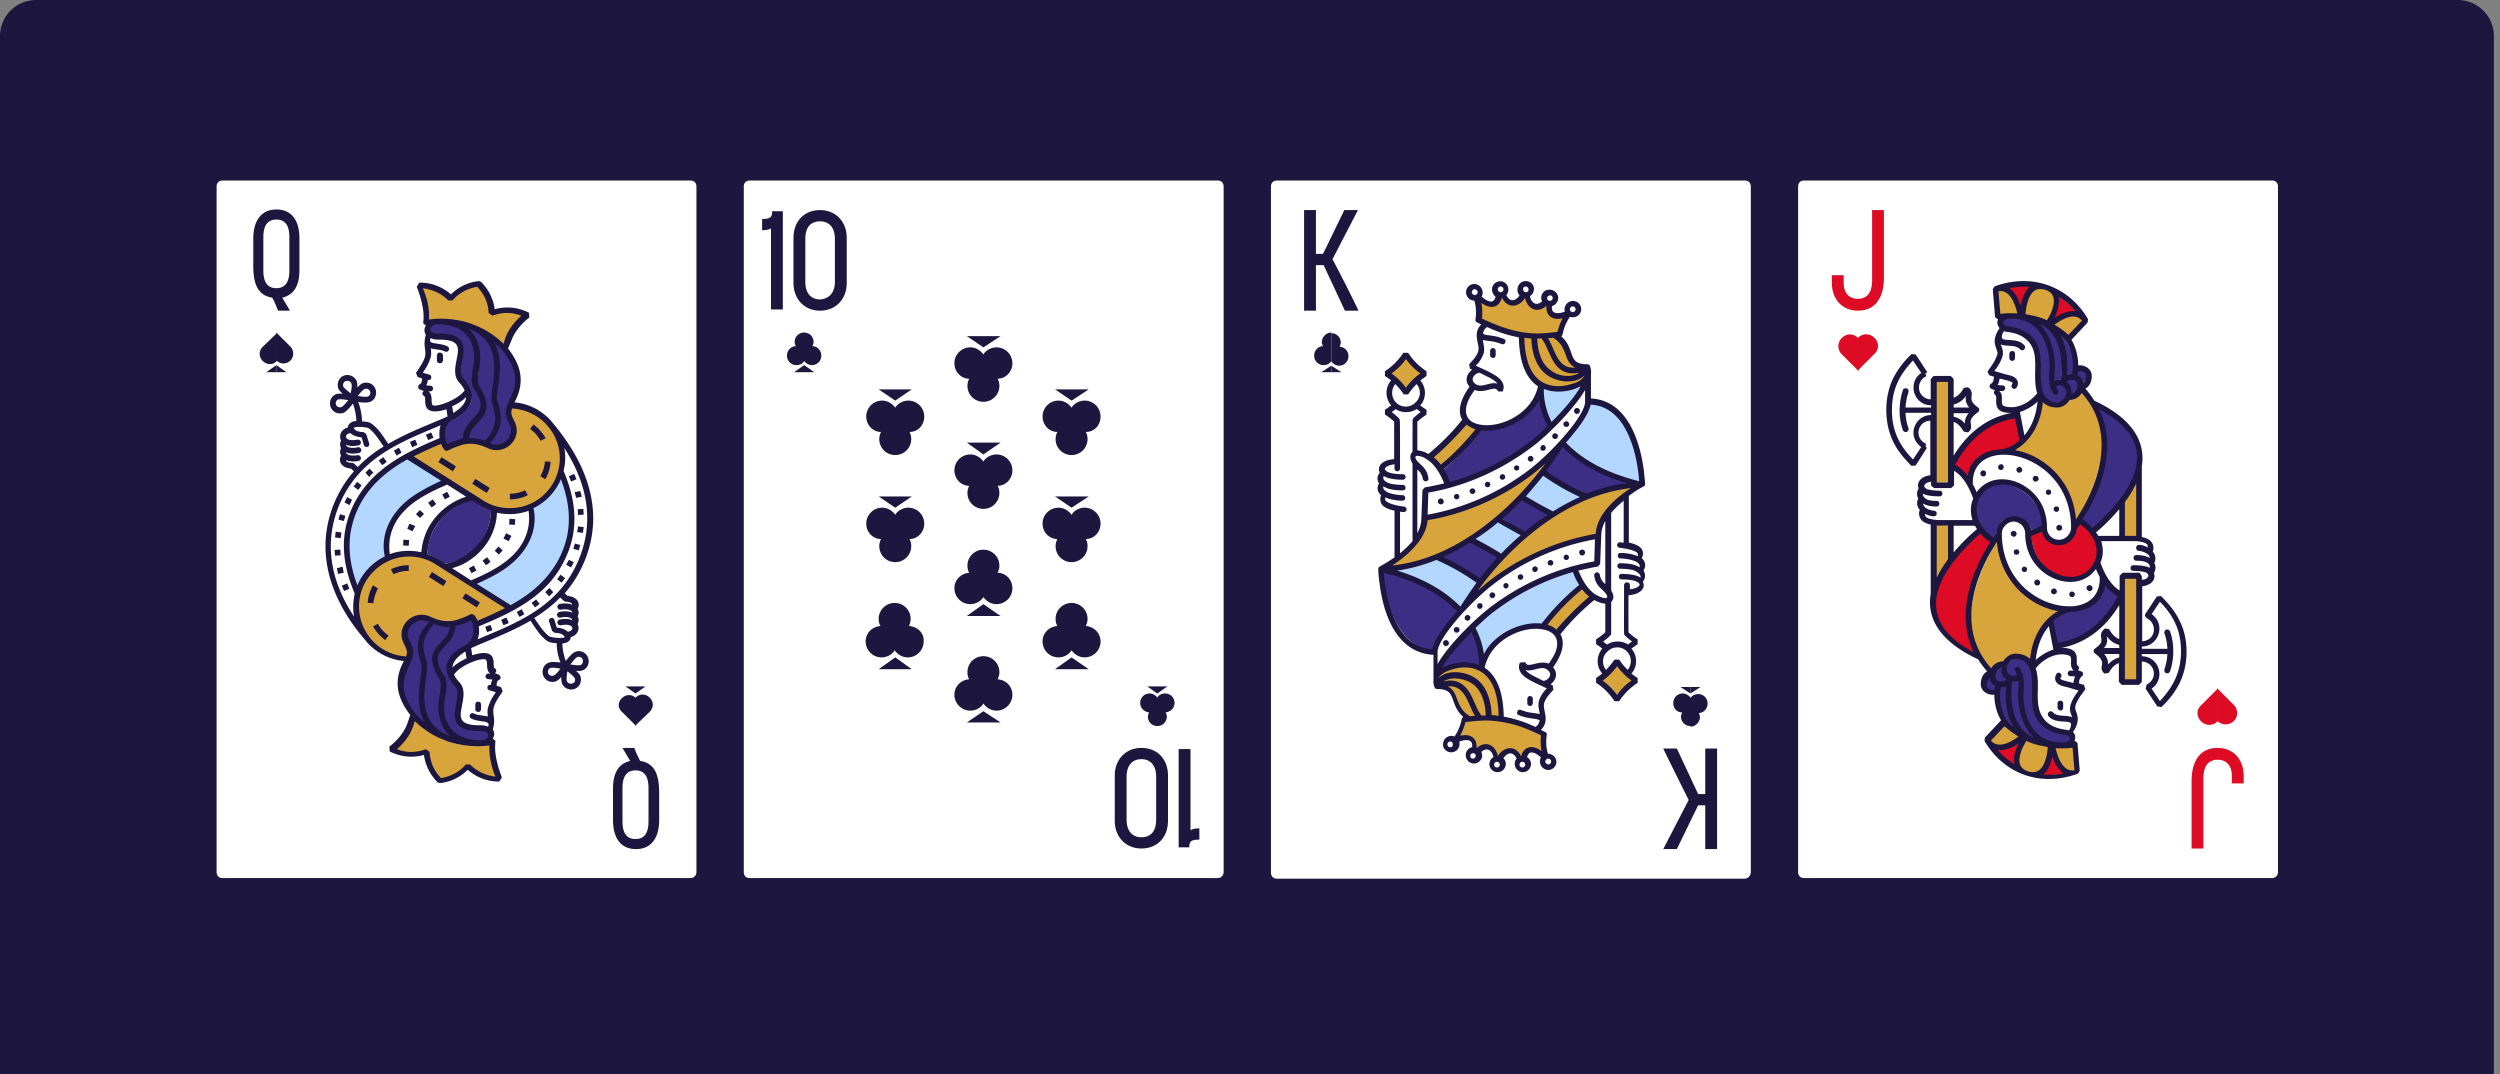 <svg width="277" height="119" fill="none" xmlns="http://www.w3.org/2000/svg"><rect width="100%" height="100%" fill="#808080" stroke="none"/><path d="M0 4a4 4 0 0 1 4-4h268.322a4 4 0 0 1 4 4v115H0V4Z" fill="#1D163F"/><path d="M76.511 97.291H24.656c-.394 0-.656-.262-.656-.655v-75.98c0-.394.262-.656.656-.656H76.51c.393 0 .656.262.656.656v75.98a.657.657 0 0 1-.656.656Z" fill="#fff"/><path d="M55.074 86.212c-1.096-.126-2.805-.51-3.606-1.31l-.327.327c-.717.8-1.157 1.143-2.295 1.311-.8-.843-1.828-2.134-1.912-3.23l-.382-.048c-1.096.38-2.188.133-3.242-.289 1.348-1.18 2.207-2.305 2.586-3.316 1.854 1.854 4.03 3.021 6.6 2.937.126 0 .253-.042.38-.042h.126c.21 0 1.206-.273 1.416-.273-.084 1.138.277 2.88.656 3.933Z" fill="#D8A53D"/><path d="M54.418 81.296c.043.21-.562.899-.983.983-2.781.169-4.479-1.623-4.563-3.814 0-1.433.59-2.74 0-3.666-2.023-3.245 1.011-2.655 1.264-5.478.295-.084 1.094-.261 2.316-.809.463.843.187 2.529-.656 2.95-2.233 1.18-2.996 2.323-1.311 4.261.8.927-.356 3.082.656 4.261.969 1.223 3.193.469 3.277 1.312Z" fill="#3D2E85"/><path d="M49.015 78.493c0 .443.194 2.636 1.47 3.786-5.513-1.72-3.095-7.422-3.567-8.97-.614-1.77-.565-3.204.994-4.797.662.221 1.959.344 2.573.344-.33 2.345-3.974 2.479-1.47 6.195.425.664 0 2.07 0 3.442Z" fill="#3D2E85"/><path d="M47.207 80.312c-.38-.295-.905-.583-1.41-1.173-2.866-3.54-.506-5.225-.38-6.784.042-.464-.169-.927-.422-1.39-.674-1.35 1.15-2.757 2.54-2.125-1.643 1.854-1.035 3.409-.656 4.589.337 1.138-.978 4.44.328 6.883Z" fill="#3D2E85"/><path d="m56.713 67.2-4.261-2.621c2.78-1.264 4.719-2.741 5.772-4.848.59-1.222.717-2.402.506-3.792 1.349-.632 2.965-1.77 3.555-3.16 2.276 6.025-.136 11.43-5.572 14.422ZM49.546 53.267c-2.78 1.264-4.72 2.486-5.773 4.635-.59 1.18-.758 2.401-.505 3.792-1.349.632-3.272 2.885-3.928 3.54-2.317-6.11.507-11.758 5.9-14.75l4.306 2.783Z" fill="#B3D7FF"/><path d="M48.19 62.284c-3.497-2.275-9.052.464-9.052 4.93 0 2.95 2.867 5.719 5.775 5.887.126-.38.79-.754.327-1.639-.969-1.896.656-3.606 1.862-3.11 1.054.505 2.414.783 3.383.488 1.39-.422 1.016-.496 1.311-.328 0 .253.286-.37.328-.328h-.176c0 .083.579.352.831.984.97-.422 2.595-1.092 3.606-1.64l-8.194-5.244ZM56.713 46.55c-.464-.842-.03-1.217.096-1.638 2.908.168 5.226 2.57 5.226 5.52.25 4.969-4.976 7.572-8.6 5.296l-7.867-5.244a60.345 60.345 0 0 1 3.404-1.611c.084.21.169.42.295.59l.042.041h.042c.084.085.21.127.337.043 1.812-.927 2.95-.927 4.383-.253 1.896.927 3.611-.805 2.642-2.743Z" fill="#D8A53D"/><path d="M56.752 46.946c.716 1.349-1.27 2.859-2.661 2.227 1.643-1.854 1.034-3.41.655-4.59-.295-1.221.936-4.523-.328-6.883.253.211.943.482 1.533 1.072 2.908 3.539.506 5.224.38 6.784 0 .505.21.969.42 1.39Z" fill="#3D2E85"/><path d="M53.763 49.173c-.59-.21-1.747-.328-2.295-.328 0-2.622 3.872-2.033 1.64-5.572-.422-.675.041-2.258 0-3.606 0-.463-.502-2.51-1.64-3.605 5.245 1.638 2.84 7.05 3.388 8.693.379 1.18.466 2.732-1.093 4.418Z" fill="#3D2E85"/><path d="M51.611 48.632c-.295.084-.887.32-2.11.869-.463-.843-.842-2.487 0-2.95 1.312-.722 3.213-1.35 2.623-2.95-.632-1.686-1.775-.96-1.311-3.278.168-.843.505-1.663 0-2.295-1.012-1.18-3.522-.51-3.606-1.311 0-.21.234-.857.656-.983 2.696-.211 4.97 1.52 5.054 3.712.042 1.264-.59 2.697 0 3.666 1.98 3.244-1.053 2.696-1.306 5.52Z" fill="#3D2E85"/><path d="M58.024 34.75c-1.348 1.222-1.63 2.595-1.967 3.606-.084-.084-.699-.362-.783-.446-.927-.885-2.065-1.517-3.287-1.938-.042 0-.042-.042-.042-.042-.253 0-1.18-.59-3.624-.59h-.042c-.126 0-.21 0-.337.042-.042 0-.042-.042-.042 0-.042 0-.042 0-.084.042-.211 0-.38 0-.59.042.084-1.138-.253-2.612-.674-3.666 1.095.127 2.149.553 2.95 1.311l.336.164c.717-.843 2.174-1.634 3.27-1.802.8.842 1.07 1.915 1.155 3.011l.483.266c1.096-.421 2.225-.421 3.278 0Z" fill="#D8A53D"/><path d="M54.418 56.384c-.084 3.834-2.95 5.9-5.082 6.069-.818-.169-1.096-.759-1.98-1.054.084-3.834 3.537-5.83 5.096-5.998.758.463 1.124.688 1.966.983Z" fill="#3D2E85"/><path d="M49.083 39.404v.505a.332.332 0 0 1-.337.337c-.211 0-.337-.126-.337-.337v-.505c0-.169.126-.338.295-.338.252 0 .379.169.379.337Zm15.97 34.468a1.033 1.033 0 0 1-.759.463h-.463c.168.169.379.337.463.548a1.21 1.21 0 0 1-.084 1.011 1.099 1.099 0 0 1-1.938-.168c-.085-.211-.085-.506-.085-.717-.294.337-.547.548-.969.548-.885 0-1.39-.97-.927-1.728.169-.252.422-.42.759-.463.295-.042.758 0 1.053.042a6.098 6.098 0 0 1-.421-2.149 2.92 2.92 0 0 1-.843-.126l-.084-.042c-.843-.506-1.433-1.517-1.98-2.318-2.234 1.306-4.594 2.149-6.574 3.034l.126.8c.506-.168 1.18-.337 1.686-.21.969.253.548 1.39.758 1.601l.042.042c.211.127.253.421 0 .548.127.042.464.126.548.253.169.168.127.421-.084.505-.21.085-.253.38-.253.632l.506.169.168.463c-.379.548-.758 1.054-.969 1.686-.253.843.253 1.222-.126 2.528.21.295.21.674 0 1.011l.295.253c-.042.548-.042.59-.042.759 0 1.011.379 2.36.758 3.287l-.295.463c-1.433 0-2.57-.506-3.497-1.306a5.048 5.048 0 0 1-3.076 1.475l-.253-.085a5.23 5.23 0 0 1-1.517-3.034c-1.222.337-2.486.253-3.792-.379l-.042-.548c.8-.59 1.643-1.559 1.98-2.528l.337-.969c-1.559-2.023-1.643-3.624-1.096-5.14.127-.338.253-.59.38-.843-1.686-.169-3.287-1.012-4.34-2.402-2.486-2.866-4.34-6.447-4.34-10.324 0-3.076 1.221-6.11 3.16-8.3-.042-.043-.337-.296-.337-.296-1.096-.084-1.433-.843-1.096-1.432-.169-.295-.126-.59 0-.843-.169-.295-.126-.59 0-.843-.295-.548.042-1.264.759-1.433 0-.252.168-.463.42-.59.127-.084.338-.126.507-.126 0-.632-.169-1.39-.38-1.938-.21.295-.505.632-.758.843-.169.168-.38.252-.674.252-.885 0-1.39-.969-.927-1.727.168-.253.421-.422.758-.464h.464c-.169-.168-.38-.337-.464-.548a1.21 1.21 0 0 1 .084-1.01c.464-.76 1.602-.633 1.939.168.084.21.084.505.084.716.295-.337.548-.548.97-.548.884 0 1.39.97.926 1.728a1.033 1.033 0 0 1-.758.463c-.337.043-.759 0-1.054-.042.253.632.422 1.433.422 2.15.252 0 .59.041.842.126l.085.042c.842.505 1.432 1.517 1.98 2.317 2.233-1.306 4.593-2.149 6.574-3.034l-.127-.8c-.758.253-1.896.463-2.233-.253-.21-.463-.042-1.053-.21-1.18l-.043-.042c-.21-.126-.253-.421 0-.548-.127-.042-.421-.126-.506-.21-.21-.127-.168-.422.043-.548.21-.084.252-.38.252-.632l-.505-.169-.169-.463c.38-.548.758-1.054.97-1.686.252-.842-.254-1.18.126-2.528-.211-.295-.211-.674 0-1.011l-.295-.253c.042-.506.042-.59.042-.759 0-1.01-.38-2.36-.759-3.286l.295-.464c1.433 0 2.57.506 3.498 1.306a5.048 5.048 0 0 1 3.076-1.474l.253.084a5.229 5.229 0 0 1 1.516 3.034c1.222-.337 2.486-.253 3.793.379l.042.548c-.8.59-1.643 1.559-1.98 2.528l-.38.885c1.56 2.023 1.644 3.624 1.096 5.14-.127.338-.253.59-.38.843 1.518.127 2.824.801 3.835 1.812l.084.084c2.697 3.119 4.804 6.827 4.804 10.956 0 3.076-1.222 6.068-3.16 8.301.042.042.337.295.337.295 1.095.084 1.432.843 1.095 1.433.169.295.127.59 0 .843.169.294.127.59 0 .842.295.548-.042 1.264-.758 1.433 0 .253-.169.463-.422.59-.168.084-.337.084-.505.126 0 .632.168 1.39.38 1.939.21-.295.505-.632.758-.843.168-.127.379-.253.674-.253.885 0 1.39.97.927 1.728ZM38.59 44.334c-.253-.043-.759-.127-1.012-.085h-.084c-.084.042-.168.084-.21.169-.211.295 0 .716.379.716.126 0 .21-.042.252-.084.211-.127.506-.506.675-.716Zm.379-1.602c0-.084 0-.21-.042-.252-.127-.338-.632-.38-.843-.085-.084.169-.126.38 0 .506.169.21.548.505.758.674.085-.295.127-.59.127-.843ZM47.355 61.4c.8.295 1.18.59 1.98 1.053 1.518-.168 3.582-1.517 4.51-3.497a5.59 5.59 0 0 0 .547-2.402c-.8-.295-1.18-.59-1.98-1.053-1.517.168-3.582 1.517-4.509 3.497a6.716 6.716 0 0 0-.548 2.402Zm.674-3.792c.97-1.306 2.36-2.191 3.624-2.57l-2.107-1.349c-2.317 1.011-4.719 2.191-5.857 4.466-.505 1.054-.674 2.065-.505 3.245 1.137-.421 2.36-.464 3.497-.21.126-1.433.632-2.655 1.348-3.582Zm2.065 5.351 2.107 1.349c2.318-1.012 4.72-2.192 5.857-4.467.506-1.054.674-2.065.506-3.245-1.138.422-2.36.464-3.498.211-.126 2.655-1.77 4.762-4.003 5.815a13.5 13.5 0 0 1-.969.337Zm2.739 1.728 3.75 2.36c2.36-1.307 4.256-2.95 5.436-5.31 1.39-2.823 1.264-5.646.126-8.638a6.242 6.242 0 0 1-3.034 3.203c.085.379.127.758.127 1.137 0 2.15-1.222 4.045-3.034 5.394-.97.716-2.065 1.264-3.371 1.854Zm2.781-25.915c-.253-.294-.548-.547-.843-.8.97 1.77.548 3.792.337 5.52-.042.21-.084.716 0 .927.169.548.38 1.18.38 1.938 0 1.053-.464 1.938-1.18 2.739 1.138.506 2.317-.38 2.317-1.39 0-.548-.252-.759-.463-1.349a2.388 2.388 0 0 1-.127-.758c.127-1.602 2.529-3.245-.421-6.826Zm-2.486 4.046c1.896 3.076-.169 3.581-.927 4.93-.127.21-.21.463-.253.8.632-.042 1.18.085 1.77.295 1.601-1.685 1.18-2.907.8-4.213-.379-1.222 1.349-5.183-1.095-7.332a4.32 4.32 0 0 0-1.475-.843 3.774 3.774 0 0 1 1.054 1.727c.632 2.023-.422 3.75.126 4.636ZM47.524 35.4a10.288 10.288 0 0 1 4.677.463c.042 0 .042 0 .084.042a9.46 9.46 0 0 1 3.498 2.191l.21-.632c.337-.969 1.012-1.812 1.77-2.486-1.096-.421-2.149-.38-3.202 0l-.422-.295c-.042-1.053-.421-2.022-1.264-2.907-1.138.21-2.065.716-2.739 1.517h-.463c-.8-.801-1.77-1.222-2.824-1.349.464 1.054.759 2.233.675 3.456Zm3.96 7.837a3.373 3.373 0 0 0-.631-.885c-.295-.337-.422-.758-.422-1.222 0-1.812 1.39-3.497-1.727-3.497-.295 0-.633 0-1.012-.169 0 .084-.042.169-.042.21 0 .085 0 .127.042.17.211.294 1.222.168 1.897.547.168.084.21.295.126.422-.084.168-.295.21-.422.126-.379-.21-1.095-.21-1.559-.337.043.421.085.758-.084 1.18-.168.547-.463 1.011-.8 1.517l.716.21c.168.043.253.211.21.38-.042.168-.21.252-.379.21 0 .211-.084.422-.168.59.168.042.295.042.421.042.169 0 .337.127.337.295 0 .169-.126.337-.295.337-.337 0-.252-.084-.084.127.337.421.126 1.011.295 1.348 0 .042.042.042.084.084.59.169 2.866-.716 3.498-1.685Zm-1.39 1.77.127.758c.674-.421 1.39-1.011 1.432-1.77-.421.422-1.011.801-1.559 1.012Zm-.548 4.213a8.498 8.498 0 0 1 1.728-.632c.126-1.77 1.559-2.275 1.896-3.244.253-.716-.21-1.601-.632-2.233-.843-1.307.674-3.245-.421-5.352-.759-1.432-2.234-1.896-3.877-1.812-.758.169-.843 1.012.295 1.012.8 0 1.812.042 2.402.632 1.138 1.18-.464 3.37.38 4.298 1.685 1.896 1.095 3.455-1.223 4.635-.927.505-.927 1.938-.548 2.696Zm-.674-.042a48.487 48.487 0 0 0-3.034 1.39l7.711 4.889c.843.547 1.854.843 2.95.843a5.512 5.512 0 0 0 5.52-5.52 5.389 5.389 0 0 0-1.138-3.33c-.126-.168-.295-.336-.421-.505a5.712 5.712 0 0 0-3.708-1.685c-.169.463-.127.674.253 1.432.969 1.896-1.054 3.877-2.992 2.95-.97-.464-1.98-.632-2.992-.295-1.306.421-1.39.674-1.643.59-.253-.127-.422-.548-.506-.759Zm-9.228-5.309c.253.042.759.126 1.011.084h.085c.084-.042.168-.084.21-.168a.456.456 0 0 0-.379-.717c-.126 0-.21.043-.253.085-.21.126-.505.505-.674.716Zm0 7.88a13.625 13.625 0 0 1 2.865-2.276c-.505-.716-1.053-1.643-1.727-2.064-.38-.085-1.18-.169-1.517-.043-.042.043-.042.043-.084.043 0 0 .042.042.042.084l.168.168c.169.127.506.211.885.211l.295.21.337 1.054c.042.169-.042.337-.21.38-.169.041-.338-.043-.38-.211l-.252-.843c-.422-.042-.928-.169-1.223-.464-.758.043-.8 1.012.759.717.169-.042.337.084.38.253.041.168-.085.337-.254.379-.463.084-.969.126-1.39-.084 0 .084.042.126.126.21.295.21.843.169 1.18.085.169-.043.337.084.38.252.041.169-.085.337-.254.38-.463.084-.969.126-1.432-.085 0 .085.042.127.126.211.295.21.8.169 1.138.126.169-.042.337.085.38.253.041.169-.085.337-.254.38-.463.084-.969.084-1.39-.085 0 .21.38.295.674.295.169 0 .253.127.632.464Zm-.337 14.031c-1.433-3.37-1.728-6.615-.126-9.86 1.938-3.919 5.604-5.73 9.523-7.374-.043-.505-.043-.969.126-1.432-2.865 1.222-6.026 2.401-8.47 4.761-2.401 2.318-3.708 5.562-3.708 8.638 0 2.823 1.012 5.436 2.57 7.795a7.257 7.257 0 0 1 .085-2.528Zm.295-.927a6.241 6.241 0 0 1 3.034-3.202 5.236 5.236 0 0 1-.127-1.138c0-2.149 1.222-4.045 3.034-5.393.97-.675 2.065-1.265 3.33-1.854l-3.751-2.36c-2.318 1.306-4.214 2.907-5.394 5.31-1.348 2.822-1.264 5.645-.126 8.637Zm6.573 14.369c.253.295.548.548.843.8-1.306-2.401-.084-5.646-.337-6.446-.168-.548-.38-1.18-.38-1.939 0-1.053.464-1.938 1.18-2.739-1.39-.59-2.823.759-2.106 2.107.463.927.547 1.306.21 2.191-.252.675-.842 1.56-.842 2.697-.042 1.222.632 2.36 1.432 3.329Zm2.655-3.329c0-.253-.042-.506-.169-.716-1.896-3.076.169-3.582.928-4.93.126-.21.21-.464.252-.8-.632.041-1.18-.085-1.77-.296-1.6 1.686-1.18 2.908-.8 4.214.38 1.222-1.349 5.183 1.096 7.332.42.379.969.674 1.474.843a3.772 3.772 0 0 1-1.053-1.728c-.506-1.643.042-2.865.042-3.919Zm5.394 6.826v-.126c-1.56.21-3.16.042-4.678-.463-.042 0-.042 0-.084-.043a9.46 9.46 0 0 1-3.497-2.19l-.211.631c-.337.97-1.011 1.812-1.77 2.486 1.011.38 2.065.422 3.203 0l.421.295c.042 1.054.421 2.023 1.264 2.908 1.138-.21 2.065-.717 2.739-1.517h.464c.8.8 1.77 1.222 2.823 1.348-.422-.969-.717-2.275-.675-3.329Zm-3.92-7.963c.17.337.38.631.633.884.295.337.421.759.421 1.222 0 1.812-1.39 3.498 1.728 3.498.295 0 .632 0 1.011.168 0-.084.042-.168.042-.21 0-.085 0-.127-.042-.169-.21-.295-1.222-.169-1.896-.548-.169-.084-.21-.295-.127-.421.085-.169.296-.21.422-.126.38.21 1.096.21 1.559.336-.042-.42-.084-.758.084-1.18.169-.547.464-1.01.8-1.516l-.715-.21c-.169-.043-.253-.212-.211-.38.042-.169.21-.253.38-.21 0-.212.083-.422.168-.59-.169-.043-.295-.043-.422-.043-.168 0-.337-.126-.337-.295 0-.168.127-.337.295-.337.337 0 .253.084.084-.126-.337-.422-.126-1.012-.295-1.349 0-.042-.042-.042-.084-.084-.59-.21-2.865.674-3.497 1.686Zm1.391-1.812-.126-.759c-.674.421-1.39 1.011-1.433 1.77.422-.422 1.011-.759 1.56-1.011Zm.506-4.214a8.493 8.493 0 0 1-1.728.632c-.126 1.77-1.559 2.275-1.896 3.245-.253.716.21 1.6.632 2.233.843 1.306-.674 3.244.422 5.351.758 1.433 2.275 1.896 3.876 1.812.8-.169.885-1.011-.295-1.011-.8 0-1.812-.042-2.402-.632-1.137-1.138.464-3.371-.379-4.298-1.685-1.896-1.053-3.456 1.222-4.635.927-.506.927-1.939.548-2.697Zm.716.042a48.487 48.487 0 0 0 3.034-1.39l-7.669-4.846c-2.149-1.39-5.014-1.096-6.868.758-2.191 2.15-2.15 5.647-.042 7.796.927.969 2.233 1.559 3.623 1.643.127-.337.127-.548 0-.885-.21-.548-.505-.843-.505-1.56 0-1.516 1.685-2.696 3.244-1.937.97.463 1.939.632 2.992.295 1.306-.422 1.39-.675 1.644-.59.252.084.463.505.547.716Zm10.872-6.026c2.19-4.466 1.432-8.933-1.264-13.104a5.654 5.654 0 0 1-.085 2.528c1.433 3.371 1.728 6.615.127 9.86-1.897 3.961-5.562 5.73-9.523 7.374.084.506.042.97-.127 1.433 4.088-1.728 8.554-3.371 10.872-8.09Zm-1.686 11.335c-.253-.042-.758-.126-1.011-.084h-.084c-.085.042-.169.084-.211.169-.21.337 0 .716.38.716.126 0 .21-.042.252-.084.253-.127.506-.506.674-.717Zm.253-3.413a.322.322 0 0 0 .21-.084s0-.042-.041-.084l-.169-.169c-.169-.126-.506-.21-.885-.21l-.295-.211-.337-1.054c-.042-.168.042-.337.21-.379.17-.042.338.042.38.21l.253.843c.421.043.927.169 1.222.464.758-.042.8-1.011-.759-.716-.168.042-.337-.085-.379-.253-.042-.169.084-.337.253-.38.463-.084.969-.126 1.39.085 0-.084-.042-.126-.126-.21-.295-.212-.843-.17-1.18-.085-.168.042-.337-.084-.38-.253-.041-.169.085-.337.254-.38.463-.083.969-.126 1.432.085 0-.084-.042-.126-.126-.21-.295-.211-.8-.17-1.138-.127-.168.042-.337-.084-.379-.253-.042-.168.084-.337.253-.379.463-.084.969-.084 1.39.084-.042-.253-.463-.337-.716-.337-.168 0-.253-.126-.632-.463-.843.885-1.812 1.6-2.865 2.275.505.716 1.053 1.643 1.727 2.065a4.316 4.316 0 0 0 1.433.126Zm1.264 4.382c-.168-.21-.548-.505-.758-.674-.043.253-.085.59-.085.843 0 .084 0 .21.042.253.127.337.633.379.843.084.084-.126.084-.337-.042-.506Zm.506-2.275c-.127 0-.211.042-.253.084-.21.169-.506.548-.674.759.253.042.758.126 1.011.084h.084c.085-.042.169-.084.211-.169.21-.337 0-.758-.38-.758Zm-26.252-7.88.253.59.59-.252-.253-.59-.59.252Zm4.972-13.736-.379-.506-.505.38.379.505c.337-.21.21-.126.505-.38Zm1.644-1.011-.295-.548-.548.337.295.547c.337-.21.21-.126.548-.337Zm-3.118 2.233-.422-.464-.463.464.421.463c.253-.295.169-.21.464-.463Zm-1.306 1.39-.506-.379-.38.506.506.379c.253-.295.169-.21.38-.506Zm6.194-4.466-.253-.59-.59.253.253.59c.337-.169.21-.127.59-.253ZM37.959 62.79l-.632.168.126.632.632-.126c-.084-.422-.042-.295-.126-.674Zm.295-5.647-.59-.168-.169.59.59.168c.127-.38.084-.21.169-.59Zm-.422 1.854-.632-.084-.084.632.632.084c.042-.379.042-.252.084-.632Zm1.18-3.624-.548-.294-.295.59.548.294c.21-.379.127-.252.295-.59Zm-1.306 5.52-.632.042.042.633.632-.043c-.042-.379 0-.252-.042-.632Zm10.323-12.388-.252-.59-.59.253.253.59.59-.253Zm4.973 30.38c.168 0 .294-.126.294-.336v-.506c0-.168-.126-.295-.337-.295-.168 0-.295.127-.295.337v.506c0 .169.169.295.338.295ZM63.62 52.509l-.59.253.253.59.59-.253-.253-.59Zm-.042 9.776-.548-.253c-.168.337-.126.21-.295.548l.548.295.295-.59Zm-8.048 6.405.253.59.59-.253-.253-.59c-.38.126-.253.084-.59.253Zm7.079-4.635-.506-.38c-.253.337-.126.211-.38.506l.507.38.379-.506Zm-5.352 3.75.295.548.548-.295-.295-.548c-.337.168-.21.126-.548.295Zm1.644-1.011.379.505.506-.379-.38-.506c-.295.253-.21.169-.505.38Zm5.14-9.734.633-.042-.043-.632-.632.042c.042.421.042.253.042.632Zm-.084 1.896.632.084.085-.632-.633-.084c-.042.421-.042.253-.084.632Zm.337 1.433-.59-.169a3.1 3.1 0 0 0-.168.59l.59.169.168-.59Zm-.463-5.225.632-.127-.169-.632-.632.127c.127.421.084.252.169.632Zm-3.413 10.45.421.463.464-.463-.422-.464c-.295.295-.21.169-.463.464Zm-6.658 3.834.21.59.59-.21-.21-.59-.59.21Zm-3.919-14.41-.295-.548-.547.294.294.548.548-.295Zm-4.72 3.539.59.295c.17-.38.127-.21.296-.59l-.632-.253-.253.548Zm2.824-3.245-.505.38.379.505c.337-.21.21-.126.505-.38l-.379-.505Zm-1.854 1.644.464.421c.252-.295.168-.169.421-.464l-.463-.42-.422.463Zm-1.433 3.455.633.042.042-.632-.632-.042-.043.632Zm8.133 2.78-.295-.547-.548.295.295.548.548-.295Zm2.907-2.232-.463-.422-.422.464.464.421c.253-.295.169-.168.421-.463Zm-1.348 1.264-.38-.506-.505.38.38.505c.336-.21.21-.126.505-.38Zm2.317-2.865-.59-.296-.294.59.59.295c.168-.379.126-.252.294-.59Zm.422-1.855-.632-.042-.042.632.632.042.042-.632Zm2.823-8.68.548-.295a5.147 5.147 0 0 0-1.349-1.517l-.379.506c.506.337.885.8 1.18 1.306Zm-9.734 3.371.338-.548-1.602-1.01-.337.547 1.601 1.011Zm9.692.548.548.337c.337-.59.547-1.222.59-1.938l-.633-.042a3.749 3.749 0 0 1-.505 1.643Zm-5.604 1.306-1.602-1.011-.337.548 1.602 1.011.337-.548Zm3.918.253a3.802 3.802 0 0 1-1.685.38v.631c.716 0 1.39-.168 1.98-.463l-.295-.548ZM41.877 65.191l-.547-.337a4.348 4.348 0 0 0-.59 1.939l.632.042c.042-.548.253-1.138.505-1.644Zm9.692.548-.337.548 1.601 1.011.337-.548-1.601-1.01Zm-9.692 3.371-.547.295c.337.59.8 1.096 1.348 1.517l.38-.506a3.49 3.49 0 0 1-1.18-1.306Zm5.647-5.183 1.6 1.012.338-.548-1.601-1.012-.337.548Zm-3.919-.295a3.802 3.802 0 0 1 1.686-.379v-.632c-.717 0-1.391.169-1.981.463l.295.548ZM29.113 38.422c-.459.458-.459 1.114 0 1.573.46.459 1.115.459 1.574 0v-3.081l-1.574 1.508Z" fill="#1D163F"/><path d="m32.195 38.422-1.574-1.574v3.081c.46.46 1.115.46 1.574 0 .393-.393.393-1.114 0-1.508ZM29.507 41.24h1.114v-.786l-1.114.786Z" fill="#1D163F"/><path d="M30.621 40.454v.786h1.115l-1.115-.786ZM71.988 78.87c.459-.459.459-1.115 0-1.573-.46-.46-1.115-.46-1.574 0v3.08l1.574-1.507Z" fill="#1D163F"/><path d="m68.906 78.87 1.574 1.573v-3.08c-.46-.46-1.115-.46-1.574 0a.998.998 0 0 0 0 1.507ZM71.529 76.051h-1.115v.787l1.115-.787ZM70.414 76.838v-.787H69.3l1.114.787ZM30.162 32.98c-1.639-.262-2.098-1.573-2.098-3.54v-3.015c0-1.836.787-3.213 2.557-3.213s2.557 1.311 2.557 3.213v3.474c0 1.639-.524 2.754-1.901 3.081l.852 1.443h-1.311c-.197-.46-.393-.984-.656-1.443Zm1.901-3.015v-3.671c0-1.312-.458-1.967-1.442-1.967-.918 0-1.442.59-1.442 1.966v3.672c0 1.31.459 1.966 1.442 1.966.918 0 1.442-.59 1.442-1.966ZM70.939 84.311c1.639.262 2.098 1.574 2.098 3.54v3.016c0 1.836-.787 3.212-2.557 3.212s-2.557-1.31-2.557-3.212v-3.475c0-1.638.525-2.753 1.901-3.08l-.852-1.443h1.311c.197.525.394.983.656 1.442Zm-1.967 3.016v3.671c0 1.311.459 1.967 1.442 1.967.918 0 1.442-.59 1.442-1.967v-3.671c0-1.311-.458-1.967-1.442-1.967-.918 0-1.442.59-1.442 1.967Z" fill="#1D163F"/><path d="M134.922 97.291H83.067c-.394 0-.656-.262-.656-.655v-75.98c0-.394.262-.656.656-.656h51.855c.393 0 .656.262.656.656v75.98a.657.657 0 0 1-.656.656Z" fill="#fff"/><path d="M90.016 38.356c.065-.131.13-.328.13-.459 0-.59-.458-1.049-1.048-1.049-.59 0-1.049.459-1.049 1.049 0 .197.066.328.131.459-.524 0-.983.459-.983 1.049 0 .59.459 1.049 1.049 1.049.393 0 .72-.197.852-.46.197.263.524.46.852.46.59 0 1.05-.46 1.05-1.05 0-.59-.46-1.048-.984-1.048ZM87.984 41.24h2.228l-1.114-.786-1.114.786ZM130.137 77.887c0-.59-.459-1.05-1.049-1.05-.394 0-.722.197-.853.46-.196-.263-.524-.46-.852-.46-.59 0-1.049.46-1.049 1.05 0 .59.459.983.984 1.049a1.21 1.21 0 0 0-.132.458c0 .59.459 1.05 1.049 1.05.59 0 1.049-.46 1.049-1.05 0-.196-.065-.327-.131-.459.525-.065.984-.458.984-1.048Z" fill="#1D163F"/><path d="M129.35 76.051h-2.229l1.114.787 1.115-.787ZM110.535 63.464c.131-.262.197-.524.197-.786 0-.984-.787-1.77-1.77-1.77-.984 0-1.77.786-1.77 1.77 0 .262.065.59.196.786-.918.066-1.639.787-1.639 1.705 0 .983.787 1.77 1.77 1.77.59 0 1.18-.328 1.443-.787.327.459.852.787 1.442.787.983 0 1.77-.787 1.77-1.77 0-.918-.721-1.705-1.639-1.705ZM107.126 68.25h3.737l-1.901-1.311-1.836 1.31ZM120.303 69.364c.131-.262.197-.524.197-.786 0-.984-.787-1.77-1.77-1.77-.984 0-1.77.786-1.77 1.77 0 .262.065.59.196.786-.918.066-1.639.787-1.639 1.705 0 .983.787 1.77 1.77 1.77.59 0 1.18-.328 1.443-.787.327.46.852.787 1.442.787.983 0 1.77-.787 1.77-1.77 0-.918-.721-1.64-1.639-1.705ZM116.894 74.15h3.737l-1.901-1.311-1.836 1.311ZM110.535 75.264c.131-.262.197-.524.197-.786 0-.984-.787-1.77-1.77-1.77-.984 0-1.77.786-1.77 1.77 0 .262.065.59.196.786-.918.066-1.639.787-1.639 1.705 0 .983.787 1.77 1.77 1.77.59 0 1.18-.328 1.443-.787.327.46.852.787 1.442.787.983 0 1.77-.787 1.77-1.77 0-.918-.721-1.639-1.639-1.705ZM107.126 80.05h3.737l-1.901-1.246-1.836 1.246ZM100.701 69.364c.132-.262.197-.524.197-.786 0-.984-.787-1.77-1.77-1.77s-1.77.786-1.77 1.77c0 .262.066.59.197.786-.918.066-1.64.787-1.64 1.705 0 .983.787 1.77 1.77 1.77.59 0 1.18-.328 1.443-.787.328.46.852.787 1.442.787.984 0 1.77-.787 1.77-1.77.066-.918-.655-1.64-1.639-1.705ZM97.358 74.15H101.03l-1.835-1.311-1.836 1.311ZM102.406 58.023c0-.983-.787-1.77-1.77-1.77-.59 0-1.18.328-1.442.787-.328-.46-.853-.787-1.443-.787-.983 0-1.77.787-1.77 1.77 0 .918.722 1.704 1.64 1.704a1.746 1.746 0 0 0-.197.787c0 .983.786 1.77 1.77 1.77.983 0 1.77-.786 1.77-1.77 0-.262-.066-.59-.197-.787.918 0 1.639-.786 1.639-1.704ZM101.029 55.007H97.358l1.836 1.246 1.835-1.246ZM112.174 52.123c0-.983-.787-1.77-1.77-1.77-.59 0-1.18.328-1.442.786-.328-.458-.853-.786-1.443-.786-.983 0-1.77.786-1.77 1.77 0 .918.721 1.704 1.639 1.704a1.746 1.746 0 0 0-.196.787c0 .983.786 1.77 1.77 1.77.983 0 1.77-.787 1.77-1.77 0-.262-.066-.59-.197-.787.918 0 1.639-.786 1.639-1.704ZM110.863 49.042h-3.737l1.836 1.31 1.901-1.31ZM102.406 46.157c0-.983-.787-1.77-1.77-1.77-.59 0-1.18.328-1.442.787-.328-.459-.853-.787-1.443-.787-.983 0-1.77.787-1.77 1.77 0 .918.722 1.705 1.64 1.705a1.746 1.746 0 0 0-.197.786c0 .984.786 1.77 1.77 1.77.983 0 1.77-.786 1.77-1.77 0-.262-.066-.59-.197-.786.918 0 1.639-.721 1.639-1.705Z" fill="#1D163F"/><path d="M101.029 43.142H97.358l1.836 1.245 1.835-1.245ZM112.174 40.257c0-.983-.787-1.77-1.77-1.77-.59 0-1.18.328-1.442.787-.328-.46-.853-.787-1.443-.787-.983 0-1.77.787-1.77 1.77 0 .918.721 1.705 1.639 1.705a1.746 1.746 0 0 0-.196.786c0 .984.786 1.77 1.77 1.77.983 0 1.77-.786 1.77-1.77 0-.262-.066-.59-.197-.786.918 0 1.639-.787 1.639-1.705ZM110.863 37.242h-3.737l1.836 1.245 1.901-1.245ZM121.942 46.157c0-.983-.787-1.77-1.77-1.77-.59 0-1.18.328-1.442.787-.328-.459-.853-.787-1.443-.787-.983 0-1.77.787-1.77 1.77 0 .918.721 1.705 1.639 1.705a1.746 1.746 0 0 0-.196.786c0 .984.786 1.77 1.77 1.77.983 0 1.77-.786 1.77-1.77 0-.262-.066-.59-.197-.786.918 0 1.639-.721 1.639-1.705Z" fill="#1D163F"/><path d="M120.631 43.142h-3.737l1.836 1.245 1.901-1.245ZM121.942 58.023c0-.983-.787-1.77-1.77-1.77-.59 0-1.18.328-1.442.787-.328-.46-.853-.787-1.443-.787-.983 0-1.77.787-1.77 1.77 0 .918.721 1.704 1.639 1.704a1.746 1.746 0 0 0-.196.787c0 .983.786 1.77 1.77 1.77.983 0 1.77-.786 1.77-1.77 0-.262-.066-.59-.197-.787.918 0 1.639-.786 1.639-1.704ZM120.631 55.007h-3.737l1.836 1.246 1.901-1.246ZM84.443 24.261c.918 0 1.115-.197 1.115-.852h1.18V34.29h-1.311v-8.98c-.263.13-.525.196-.918.196h-.066V24.26ZM87.918 31.341V26.36c0-1.836 1.18-3.081 2.95-3.081 1.704 0 2.95 1.245 2.95 3.081v4.982c0 1.836-1.246 3.081-2.95 3.081-1.77 0-2.95-1.31-2.95-3.08Zm4.589-.13v-4.72c0-1.378-.721-1.968-1.639-1.968-.983 0-1.639.59-1.639 1.967v4.72c0 1.377.721 1.967 1.639 1.967.918-.066 1.639-.656 1.639-1.967ZM132.89 93.03c-.918 0-1.115.197-1.115.853h-1.18V83h1.312v8.981c.262-.13.524-.196.917-.196h.066v1.245ZM129.415 85.95v4.983c0 1.835-1.18 3.08-2.95 3.08-1.704 0-2.95-1.245-2.95-3.08V85.95c0-1.835 1.246-3.081 2.95-3.081 1.77 0 2.95 1.246 2.95 3.081Zm-4.589.131v4.72c0 1.377.722 1.967 1.639 1.967.984 0 1.639-.59 1.639-1.967v-4.72c0-1.376-.721-1.966-1.639-1.966-.917 0-1.639.59-1.639 1.966Z" fill="#1D163F"/><path d="M193.333 97.357h-51.855c-.394 0-.656-.262-.656-.656V20.656c0-.394.262-.656.656-.656h51.855c.394 0 .656.262.656.656v75.98c0 .393-.328.721-.656.721Z" fill="#fff"/><path d="M180.812 75.395a7.814 7.814 0 0 0-1.639 1.64 7.855 7.855 0 0 0-1.639-1.648c.204-.163.408-.326.611-.53 0 0 .041 0 .082-.04 0-.123.408-.286.937-1.06.163.244.816 1.018 1.019 1.1.123.204.425.376.629.538ZM170.978 83.585c-1.111-.943-1.975-.518-2.304.66h-.042c-.576-1.367-1.769-1.414-2.551 0-.33-1.603-1.654-1.973-2.642-.983.083-1.179-.363-2.035-1.639-1.657a9.18 9.18 0 0 0 .618-1.745c1.77-.142 3.21-.614 6.297.66.741.283 1.481.707 2.181 1.038-.041.707-.041 1.367.082 2.027ZM166.389 79.657c-.244-.041-1.239-.377-1.484-.377-.041-1.875-.611-3.26-1.712-4.035-1.141-.856-2.704-.505-4.015 0 .408-.774 1.685-1.488 2.622-1.488 3.558-.225 4.508 2.354 4.589 5.9Z" fill="#D8A53D"/><path d="M165.078 79.645c-.729 0-.937.103-.983.012-1.003-1.09-1.214-4.615-4.589-3.934.775-.59 1.967-.983 3.931.016 1.003.681 1.55 2.09 1.641 3.906Z" fill="#D8A53D"/><path d="M163.767 79.329c-.204.04-1.022-.008-1.185.033-1.712-1.02-1.141-2.609-2.445-3.302 2.319-.664 2.774 2.005 3.63 3.269ZM176.223 66.218a30.18 30.18 0 0 0-3.606 3.605c-.244-.244-1.354-.447-1.761-.57 1.345-1.711 2.998-3.205 4.384-4.347.244.286.698 1.067.983 1.312Z" fill="#D8A53D"/><path d="M175.24 64.906c-1.305 1.06-2.957 2.55-4.262 4.262-2.282-.286-5.66 1.57-6.883 3.933-.122-.815-.616-2.42-1.187-3.521 3.179-3.057 7.435-5.212 11.348-6.313.123.49.658 1.191.984 1.64Z" fill="#B3D7FF"/><path d="M164.095 74.084c-1.18-.527-3.488-.32-4.589.328.629-1.176 2.176-3.291 3.435-4.589 1.154 1.311 1.154 3.613 1.154 4.261Z" fill="#3D2E85"/><path d="M180.723 54.09c-1.427.937-3.641 3.002-3.844 5.244-4.848 1.215-9.178 3.278-13.112 6.046 4.647-6.4 10.817-10.963 16.956-11.29Z" fill="#D8A53D"/><path d="M161.8 67.529c-1.345 1.467-2.746 3.447-2.95 4.589-4.524-.286-5.777-7.466-5.9-9.178 3.546.896 7.057 2.632 8.85 4.589Z" fill="#3D2E85"/><path d="M182.123 53.762c-3.546-.897-6.556-2.295-8.85-4.917 1.304-1.467 2.746-3.12 2.95-4.261 4.483.285 5.778 7.466 5.9 9.178Z" fill="#B3D7FF"/><path d="M171.962 50.484c-4.606 6.399-11.145 12.128-18.356 12.456 1.426-.938 4.098-3.33 4.261-5.573 4.973-.815 10.671-3.745 14.095-6.883ZM157.691 41.375c-.204.163-.408.326-.571.53-.04 0-.04 0-.04.04v.041c-.326.326-1.222.92-1.507 1.287-.49-.693-.656-.902-.656-.984 0 0-.287-.262-.328-.303-.204-.163-.452-.517-.655-.68.57-.448 1.518-1.355 1.966-1.967.449.612 1.18 1.588 1.791 2.036Z" fill="#D8A53D"/><path d="M172.079 47.203c-3.139 3.057-7.718 5.458-11.59 6.559-.163-.49-.37-1.19-.655-1.64 1.508-1.263 2.916-2.795 4.261-4.588 2.364.285 5.374-1.323 6.556-3.606.122.775.857 2.175 1.428 3.275Z" fill="#3D2E85"/><path d="M164.049 47.53c-1.222 1.548-2.829 3.124-4.215 4.265-.245-.326-1.026-1.067-1.311-1.311 1.345-1.1 2.873-2.589 3.933-3.934.285.245 1.226.857 1.593.98Z" fill="#D8A53D"/><path d="M175.567 42.615c-.652 1.182-2.342 3.287-3.605 4.591-.775-1.59-1.311-3.606-.984-4.59 1.345.489 3.448.651 4.589 0Z" fill="#B3D7FF"/><path d="M174.809 40.723c-2.192.91-2.606-1.965-3.503-3.35.204 0 .854.048 1.058.008 1.712 1.06 1.141 2.69 2.445 3.342Z" fill="#D8A53D"/><path d="M175.895 40.978c-.983.983-3.077.98-3.933.328-.897-.652-1.926-2.303-1.967-3.933.163 0 .983.17 1.146.13.204.367.122.04.693 1.345.775 1.753 2.105 2.538 4.061 2.13Z" fill="#D8A53D"/><path d="M175.895 41.306c-.328.983-1.941 1.495-2.879 1.495-3.021.472-4.251-2.21-4.332-5.756.285.04 1.071.499 1.316.499.122 3.342 1.809 4.418 3.928 4.418.856-.041 1.6-.248 1.967-.656Z" fill="#D8A53D"/><path d="M171.634 33.44c-.978.937-2.337.607-2.622-.656-.734 1.14-1.683 1.222-2.295 0h-.328c-.326 1.182-1.562.918-2.54.184.122.57.04 1.855 0 2.467 3.057 1.467 5.672 2.099 9.096 1.61.122-.53.043-1.519.328-1.967-1.345.285-1.721-.66-1.639-1.639Z" fill="#D8A53D"/><path d="M180.478 53.495c-1.467.204-3.156 1.007-4.583 1.578-1.589-.652-3.49-1.931-4.917-2.95a73.929 73.929 0 0 0 1.967-2.95c1.671 1.712 4.517 3.384 7.533 4.322Z" fill="#3D2E85"/><path d="M175.24 55.073c-1.019.448-2.234 1.048-3.212 1.659-1.141-.57-2.488-1.17-3.344-1.659.693-.734 1.683-1.807 2.294-2.622 1.305.937 2.835 2.01 4.262 2.622Z" fill="#B3D7FF"/><path d="M171.634 57.04c-.856.57-1.807 1.314-2.622 1.966-.449-.244-2.215-1.364-2.623-1.567.734-.653 1.602-1.673 2.295-2.366.774.448 1.849 1.396 2.95 1.967Z" fill="#3D2E85"/><path d="M168.78 59.45c-.733.652-1.37 1.445-2.063 2.179-.774-.49-2.505-1.396-3.605-1.967.855-.57 1.807-1.602 2.622-2.295.448.286 2.639 1.838 3.046 2.083Z" fill="#B3D7FF"/><path d="M166.389 61.93a60.509 60.509 0 0 0-2.305 2.649 29.258 29.258 0 0 0-4.906-2.744 28.91 28.91 0 0 0 3.63-1.845c1.325.662 2.6 1.372 3.581 1.94Z" fill="#3D2E85"/><path d="M163.767 64.579c-.725.968-1.359 2.264-1.994 3.278-1.858-1.983-4.486-3.504-7.839-4.564 1.586-.23 3.613-.691 5.244-1.337 1.767.83 3.003 1.47 4.589 2.623Z" fill="#B3D7FF"/><path d="M165.72 38.848v.489c0 .163-.122.326-.285.326-.163 0-.326-.122-.326-.285v-.49c0-.162.122-.325.285-.325.163 0 .326.122.326.285Zm9.008 7.01a.321.321 0 0 0 .326-.326.321.321 0 0 0-.326-.326.321.321 0 0 0-.326.326c0 .204.163.326.326.326Zm-10.027 7.54c-.163.082-.203.245-.163.408.082.163.245.204.408.163.163-.081.204-.244.163-.407-.041-.163-.245-.204-.408-.163Zm-1.671.734c-.163.082-.244.245-.163.408.082.163.245.244.408.163.163-.082.244-.245.163-.408-.082-.163-.245-.203-.408-.163Zm6.359-3.546c-.123.123-.163.286-.041.449.122.122.285.163.448.04.122-.122.163-.285.041-.448-.122-.122-.326-.163-.448-.04Zm-1.508 1.02c-.123.08-.163.285-.082.407a.317.317 0 0 0 .408.081c.122-.081.163-.285.081-.407-.081-.122-.244-.163-.407-.082Zm-1.549.977c-.163.082-.204.286-.123.408.082.163.286.204.408.122.163-.081.204-.285.122-.407-.081-.163-.244-.204-.407-.123Zm5.747-4.035a.32.32 0 0 0 .448 0 .32.32 0 0 0 0-.448.32.32 0 0 0-.448 0 .318.318 0 0 0 0 .448Zm-1.305.856a.37.37 0 0 0-.04.449.32.32 0 0 0 .448 0 .32.32 0 0 0 0-.449c-.082-.122-.285-.122-.408 0Zm3.016-2.2c.123-.123.082-.327-.04-.449-.123-.122-.326-.082-.449.04-.122.123-.081.327.041.45.163.08.326.08.448-.042Zm-12.472 7.54c-.163.04-.244.203-.203.367.04.163.203.244.367.203.163-.04.244-.203.203-.367-.04-.163-.203-.244-.367-.203Zm-1.671.489a.321.321 0 0 0-.326.326c0 .163.123.326.326.326a.321.321 0 0 0 .326-.326c-.04-.204-.163-.326-.326-.326Zm9.905 22.987c.163 0 .285-.163.285-.326v-.489c0-.163-.163-.285-.326-.285s-.285.163-.285.326v.489c0 .163.122.285.326.285Zm12.472-13.776c.203.408.122.897-.489 1.223-.286.163-.653.244-1.101.285v4.117c.326.285.652.57 1.019.774v.53c-.245.163-.448.326-.693.49.693.814.693 1.996 0 2.77.204.164.448.327.693.49v.53a6.94 6.94 0 0 0-2.038 2.037h-.53a6.929 6.929 0 0 0-2.038-2.037v-.53c.245-.163.449-.326.693-.49-.693-.774-.693-1.956 0-2.77a10.105 10.105 0 0 0-.693-.49v-.53c.367-.244.693-.489 1.019-.774v-3.18a3.086 3.086 0 0 1-1.222-.407 25.318 25.318 0 0 0-3.75 3.79c.652 1.142-.041 2.609-.815 3.669.53.57.407 1.385-.286 1.875l.245.122.081.489c-.407.448-1.059 1.1-1.059 1.753 0 .692.611 1.793-.326 2.69l.57.285a.31.31 0 0 1 .082.204c0 .122-.204 1.06.122 2.16.53 0 .937.407.937.897 0 .489-.407.896-.896.896-.693 0-1.141-.774-.815-1.385-.286-.286-.816-.653-1.182-.53-.204.081-.286.285-.367.489a.874.874 0 0 1 .448.774c0 .49-.407.897-.897.897-.774 0-1.182-.938-.692-1.508-.367-.775-.979-.734-1.468-.041.571.57.163 1.549-.652 1.549a.905.905 0 0 1-.897-.897c0-.326.164-.611.449-.774-.163-.775-.734-1.141-1.345-.57.122.284.122.57 0 .773-.245.449-.775.653-1.223.408-.734-.367-.652-1.508.204-1.712.041-.326-.041-.652-.326-.733-.326-.123-.775 0-1.101.122a.928.928 0 0 1-.896 1.182c-.489 0-.938-.408-.897-.897 0-.652.652-1.1 1.263-.856.408-.57.653-1.222.816-1.956 0-.04 0-.04.04-.082.041-.04.082-.122.123-.122a3.638 3.638 0 0 1-.652-.774c-.775-1.305-.367-2.323-2.242-2.323a.342.342 0 0 1-.285-.164c-.123-.326-.164-.61-.123-.896v-2.731c-3.953-.204-5.543-4.239-5.991-8.03-.041-.203-.163-1.385-.122-1.548.081-.285.285-.163 1.793-1.223v-5.176c-.448-.082-1.06-.286-1.345-.612-.245-.285-.285-.693-.163-1.019.041-.081.041-.04 0-.081-.449-.408-.449-.938-.204-1.304-.285-.408-.204-.856.082-1.182-.204-.367-.123-.897.489-1.223.285-.163.652-.245 1.1-.285v-4.158c-.326-.285-.652-.57-1.019-.774v-.53c.245-.163.448-.326.693-.49-.693-.814-.693-1.996 0-2.77a10.105 10.105 0 0 0-.693-.49v-.53a6.94 6.94 0 0 0 2.038-2.038h.53a6.94 6.94 0 0 0 2.038 2.038v.53c-.245.163-.449.326-.693.49a2.107 2.107 0 0 1 0 2.77c.204.164.448.327.693.49v.53c-.367.244-.693.489-1.019.774v3.18c.367.04.815.162 1.223.407a25.36 25.36 0 0 0 3.749-3.79c-.652-1.142.041-2.609.816-3.669-.53-.57-.408-1.345.285-1.875l-.245-.122-.081-.489c.407-.448.896-.937 1.019-1.508.163-.693-.693-1.916.326-2.894l-.571-.285a.31.31 0 0 1-.081-.204c0-.122.203-1.06-.123-2.16-.244 0-.489-.082-.652-.285-.57-.571-.163-1.55.652-1.55.693 0 1.142.775.816 1.386.285.286.815.653 1.182.53.203-.081.285-.285.366-.489-.244-.203-.407-.53-.407-.815 0-.815.978-1.223 1.549-.652a.938.938 0 0 1 .04 1.264c.367.774.979.733 1.468.04-.53-.611-.123-1.59.693-1.59.489 0 .937.408.896.897a.923.923 0 0 1-.448.775c.163.774.734 1.141 1.345.57a.913.913 0 0 1 .367-1.182c.652-.326 1.426.123 1.426.816 0 .407-.285.774-.693.896-.04.326.041.652.326.734.327.122.775 0 1.101-.122a.943.943 0 0 1 .897-1.182c.815 0 1.222.978.652 1.548a.956.956 0 0 1-.978.204c-.693.978-.775 1.875-.856 2.038-.041.04-.082.122-.123.122 1.06.897 1.019 1.997 1.468 2.609.326.408.856.489 1.426.489.122 0 .245.081.285.163.123.326.163.611.123.897v2.73c3.79.204 5.38 4.24 5.869 8.03 0 .163.163 1.386.122 1.549-.081.244-.326.122-1.793 1.222v5.177c.448.081 1.06.285 1.345.611a.923.923 0 0 1 .081 1.1c.449.408.489.938.204 1.346.245.489.204.937-.081 1.263Zm-7.989-29.957a.32.32 0 0 0 .448 0 .318.318 0 0 0 0-.449.32.32 0 0 0-.448 0c-.122.164-.122.327 0 .449Zm-10.312-2.12c0-.163-.122-.285-.326-.326-.163 0-.285.123-.326.326 0 .163.122.286.326.327a.321.321 0 0 0 .326-.327Zm-2.812 49.888a.32.32 0 0 0-.448 0 .319.319 0 0 0 0 .449.32.32 0 0 0 .448 0 .444.444 0 0 0 0-.449Zm10.312 2.12c0 .163.122.285.326.326.163 0 .285-.122.326-.326 0-.163-.122-.285-.326-.326-.204.04-.326.163-.326.326Zm9.456-30.283c-6.725.733-12.921 5.787-16.915 11.33 3.424-3.097 8.111-5.42 13.043-6.276.122-2.12 2.119-3.913 3.872-5.054Zm-16.711 9.985a51.41 51.41 0 0 1 1.915-2.282 41.624 41.624 0 0 0-3.016-1.671 23.283 23.283 0 0 1-2.975 1.59 24.994 24.994 0 0 1 4.076 2.363Zm-4.81-2.038c-1.426.571-2.894.978-4.361 1.182 3.342 1.02 5.543 2.487 7.011 3.995a60.099 60.099 0 0 1 1.793-2.65 25.014 25.014 0 0 0-4.443-2.527Zm11.82-9.333a51.41 51.41 0 0 1-1.915 2.282c.937.57 1.956 1.141 3.016 1.671a23.27 23.27 0 0 1 2.975-1.59 24.994 24.994 0 0 1-4.076-2.363Zm4.81 1.997a18.71 18.71 0 0 1 4.361-1.182c-3.342-1.02-5.543-2.486-7.011-3.994a60.043 60.043 0 0 1-1.793 2.649 21.58 21.58 0 0 0 4.443 2.527Zm-7.174.733a25.106 25.106 0 0 1-2.16 2.038c.856.449 1.671.938 2.527 1.427a23.06 23.06 0 0 1 2.486-1.834c-1.019-.57-1.956-1.1-2.853-1.63Zm-2.649 2.446a21.743 21.743 0 0 1-2.486 1.834c1.019.53 1.956 1.06 2.853 1.63a25.106 25.106 0 0 1 2.16-2.037c-.856-.49-1.712-.938-2.527-1.427Zm7.54-8.844c1.549 1.63 4.035 3.26 8.111 4.28-.163-2.406-.897-5.625-2.649-7.297-.775-.733-1.671-1.14-2.731-1.182-.245 1.305-1.834 3.18-2.731 4.199Zm2.12-5.829c-1.182 2.038-4.035 4.932-5.829 6.277-3.383 2.568-7.336 4.361-11.534 5.095l-.082 2.445a26.177 26.177 0 0 0 11.249-4.972c1.794-1.345 5.217-4.81 6.033-6.848.122-.285.163-.53.163-.693V43.21Zm-5.095 1.1c-.449.897-1.141 1.59-1.957 2.16-1.426.979-3.138 1.386-4.442 1.224a25.831 25.831 0 0 1-4.158 4.28c.286.447.53.937.693 1.426a26.09 26.09 0 0 0 8.763-4.402c.571-.408 1.264-1.06 2.038-1.794a9.414 9.414 0 0 1-.937-2.894Zm1.386 2.446c1.059-1.06 2.486-2.608 3.22-3.954-1.142.612-2.813.816-4.076.286-.041 1.141.244 2.445.856 3.668Zm3.668-5.176c-.978 1.019-3.016.815-4.198-.041-1.223-.897-1.671-2.527-1.712-4.035-.245 0-.489-.04-.774-.082.04 2.08.529 4.402 2.445 5.136.856.326 1.875.285 2.731 0 .57-.122 1.263-.448 1.508-.978Zm-.612-.286c-.652.123-1.263.123-1.834-.203-.937-.53-1.304-1.59-1.752-2.568-.367-.815-.53-.897-.571-1.02h-.489c.041 1.305.408 2.773 1.467 3.506.816.693 2.364.897 3.179.285Zm-2.893-3.872c-.163.041-.367.041-.571.041.815 1.304 1.06 3.465 3.016 3.26-1.345-.651-.734-2.282-2.445-3.3Zm-.489-4.116c.203.081.448-.04.448-.285 0-.245-.245-.367-.448-.245-.245.122-.204.448 0 .53Zm-2.731-1.02a.32.32 0 0 0 .448 0 .37.37 0 0 0-.041-.447.32.32 0 0 0-.448 0 .37.37 0 0 0 .041.448Zm-2.813 0a.32.32 0 0 0 .449 0 .32.32 0 0 0 0-.447.32.32 0 0 0-.449 0 .32.32 0 0 0 0 .448Zm2.65 4.525c1.467.245 2.527.122 3.872-.04.122-.53.326-1.02.57-1.509-1.182.285-1.875-.326-1.793-1.386-.978.897-2.079.408-2.364-.855-.734 1.1-1.956 1.181-2.568-.041-.285 1.06-1.222 1.386-2.282.57.122.571.122 1.142.081 1.753 1.508.693 2.772 1.223 4.484 1.508Zm-4.647 5.91c.571 0 1.264-.408 1.875-.204-.204-.285-.611-.53-.937-.693l-1.06-.53a.97.97 0 0 0-.693.49c-.244.489.285.937.815.937Zm-.285 4.28c1.141.285 2.527 0 3.587-.53 1.508-.734 2.69-1.997 3.057-3.669-1.672-1.1-2.079-3.382-2.12-5.42a14.135 14.135 0 0 1-3.505-1.142c-.204.123-.326.286-.367.408-.041.081-.122.245-.081.326.04.082.448.163.57.163 1.019.163.897.122 1.712.408.163.04.245.244.163.407-.041.163-.244.245-.408.163l-.489-.163c-.489-.163-1.1-.163-1.589-.285.081.448.204.937.122 1.386-.163.57-.489 1.06-.897 1.467.53.245 1.182.53 1.712.815.367.204.734.408 1.019.734.367.407.449.856.245 1.304h-.489c-.082-.122-.163-.244-.286-.285-.489-.123-1.426.489-2.323.122-.326.448-.57.856-.733 1.223-.571 1.386-.082 2.282 1.1 2.568Zm-4.891 3.668c.326.285.571.53.774.815 1.386-1.141 2.65-2.445 3.832-3.913a2.854 2.854 0 0 1-.979-.53c-1.1 1.264-2.282 2.487-3.627 3.628Zm-1.875-.163c-.122 0-.204.122-.163.244.245.693 1.264.897 1.427 2.242.04.163-.082.326-.245.326-.163.04-.326-.081-.367-.244a1.64 1.64 0 0 0-.367-.816l-.244-.244v7.051c.285-.53.448-1.06.448-1.671l.122-3.098.245-.285c.734-.122 1.427-.285 2.16-.448-.407-1.02-1.019-2.12-1.956-2.69a1.956 1.956 0 0 0-1.06-.367Zm-2.812-9.13a7.348 7.348 0 0 1 1.589 1.59c.286-.408.612-.775.979-1.1.081-.083.285-.245.611-.49a7.375 7.375 0 0 1-1.59-1.59c-.407.612-.978 1.142-1.589 1.59Zm2.771 1.182a8.727 8.727 0 0 0-.937 1.141h-.489c-.245-.407-.571-.774-.938-1.141-.489.611-.448 1.508.082 2.038a1.501 1.501 0 0 0 2.16 0c.611-.57.652-1.427.122-2.038Zm-1.385 13.572c.163.041.285.163.285.327-.041.162-.163.285-.326.285-.122 0-.245-.041-.408-.041v4.606c.489-.408.978-.856 1.386-1.345v-8.6a1.527 1.527 0 0 1-.204-.449c-.081-.285-.041-.611.204-.856 0-3.79 0-3.545.041-3.627 0 0 0-.04.041-.082.244-.244.529-.489.815-.692-.163-.123-.286-.245-.449-.327a2.174 2.174 0 0 1-2.323 0 1.805 1.805 0 0 1-.448.327c.285.203.57.448.815.692.041.041.041.041.041.082.081.081.081-.163.081 5.462 0 .163-.122.326-.285.326a.321.321 0 0 1-.326-.326v-.449c-.326.041-.856.163-1.019.408-.082.081-.082.163 0 .244.326.408 1.426.449 1.956.449.163 0 .286.122.286.326 0 .163-.123.285-.326.285-.653 0-1.549-.081-2.079-.408-.245.408.285.734.774.856.408.082.897.123 1.345.123.163 0 .286.122.286.326 0 .163-.123.285-.326.285-.449 0-1.019-.04-1.468-.163a2.421 2.421 0 0 1-.652-.285c-.122.285.163.489.448.652.408.204 1.223.326 1.672.326.163 0 .285.122.285.326 0 .163-.122.285-.326.285-.571 0-1.345-.122-1.875-.366-.041.081-.041.285.041.366.366.408 1.63.612 2.038.652Zm-1.305 6.522c6.725-.693 12.921-5.788 16.956-11.29-3.465 3.138-8.152 5.461-13.043 6.277-.163 2.078-2.16 3.872-3.913 5.013Zm7.174 5.095c-1.549-1.63-4.035-3.261-8.111-4.28.163 2.445.897 5.625 2.649 7.296.775.733 1.671 1.14 2.731 1.182.245-1.345 1.834-3.22 2.731-4.198Zm-2.16 5.828c1.182-2.079 4.075-4.932 5.828-6.277 3.383-2.568 7.336-4.361 11.535-5.095l.081-2.445a26.176 26.176 0 0 0-11.249 4.972c-1.794 1.345-5.217 4.81-6.032 6.848-.123.285-.163.53-.163.693v1.304Zm5.135-1.1c.448-.897 1.141-1.59 1.956-2.16 1.427-.979 3.139-1.386 4.443-1.223a25.861 25.861 0 0 1 4.157-4.28 6.592 6.592 0 0 1-.692-1.427 26.08 26.08 0 0 0-8.763 4.402c-.571.408-1.264 1.06-2.038 1.794.57 1.06.815 2.078.937 2.893Zm-1.386-2.446c-1.059 1.06-2.486 2.65-3.22 3.953 1.142-.61 2.813-.815 4.076-.285a8.283 8.283 0 0 0-.856-3.668Zm-3.668 5.135c.978-1.019 3.016-.815 4.198.041 1.223.897 1.671 2.527 1.712 4.035.245 0 .489.041.774.082-.04-2.079-.529-4.402-2.445-5.136-.856-.326-1.875-.285-2.731 0-.57.163-1.263.49-1.508.978Zm2.446.53c.937.53 1.304 1.59 1.752 2.568.367.815.53.897.571 1.02h.489c-.041-1.305-.408-2.773-1.467-3.506-.856-.612-2.405-.856-3.22-.245.652-.204 1.304-.163 1.875.163Zm1.059 3.669c.163-.041.367-.041.571-.041-.815-1.264-1.06-3.465-3.016-3.26 1.304.651.733 2.282 2.445 3.3Zm.489 4.116c-.203-.081-.448.04-.448.285 0 .245.245.367.448.245.204-.122.204-.448 0-.53Zm2.731 1.02a.32.32 0 0 0-.448 0 .32.32 0 0 0 0 .447.32.32 0 0 0 .448 0 .32.32 0 0 0 0-.448Zm2.813 0a.32.32 0 0 0-.449 0 .32.32 0 0 0 0 .447.32.32 0 0 0 .449 0 .32.32 0 0 0 0-.448Zm-2.65-4.525c-1.467-.245-2.527-.122-3.872.04-.122.53-.326 1.02-.57 1.509 1.182-.285 1.874.326 1.793 1.385.978-.896 2.079-.407 2.364.856.734-1.14 1.997-1.181 2.568.041.285-1.06 1.222-1.386 2.282-.57-.122-.53-.122-1.1-.081-1.753-1.508-.734-2.772-1.263-4.484-1.508Zm4.647-5.95c-.612 0-1.264.407-1.875.203.204.285.611.53.937.693l1.06.53a.97.97 0 0 0 .693-.49c.204-.448-.285-.937-.815-.937Zm.244-4.24c-1.141-.285-2.527 0-3.587.53-1.508.734-2.69 1.997-3.056 3.668 1.671 1.101 2.078 3.383 2.119 5.421 1.264.245 2.405.612 3.505 1.142.204-.123.326-.286.367-.408.041-.081.122-.245.082-.326-.041-.082-.449-.163-.571-.163-1.019-.163-.897-.122-1.712-.408-.163-.04-.244-.244-.163-.407.041-.163.245-.245.408-.163l.489.163c.489.163 1.1.163 1.589.285-.163-.897-.448-1.508.775-2.853-.53-.245-1.182-.53-1.712-.815-.367-.204-.734-.408-1.019-.734-.367-.407-.448-.856-.245-1.304l.571-.04c.082.121.163.244.285.284.489.123 1.427-.489 2.324-.122.326-.448.57-.856.733-1.223.53-1.345.041-2.241-1.182-2.527Zm4.932-3.668c-.326-.285-.571-.53-.774-.815a24.914 24.914 0 0 0-3.832 3.913c.367.122.693.285.978.53 1.101-1.264 2.283-2.487 3.628-3.628Zm1.834.163c.122 0 .204-.122.163-.244-.244-.693-1.263-.897-1.426-2.242-.041-.163.081-.326.244-.367.163-.04.326.082.367.245.041.285.163.57.367.815l.244.244v-7.01c-.285.53-.448 1.06-.448 1.671l-.122 3.098-.245.285c-.734.122-1.426.285-2.16.448.408 1.02 1.019 2.12 1.956 2.69.367.204.816.367 1.06.367Zm2.853 9.13a7.348 7.348 0 0 1-1.589-1.59 6.326 6.326 0 0 1-.979 1.1c-.04.042-.285.245-.611.49a7.375 7.375 0 0 1 1.59 1.59 5.889 5.889 0 0 1 1.589-1.59Zm-2.812-1.182a8.72 8.72 0 0 0 .937-1.141h.53c.245.407.571.774.938 1.141.489-.611.448-1.508-.082-2.038a1.501 1.501 0 0 0-2.16 0c-.612.53-.652 1.427-.163 2.038Zm2.894-11.086a7.514 7.514 0 0 0-1.345-.123c-.163 0-.286-.122-.286-.326 0-.163.123-.285.326-.285.449 0 1.019.04 1.468.163.285.082.448.163.652.285.122-.285-.163-.53-.449-.652-.407-.203-1.222-.326-1.671-.326-.163 0-.285-.122-.285-.326 0-.163.122-.285.326-.285.571 0 1.345.122 1.875.367.041-.082.041-.285-.041-.367-.285-.326-1.508-.53-1.956-.57-.163-.041-.285-.164-.285-.327.04-.163.163-.285.326-.285.122 0 .244.04.407.04v-4.646c-.489.408-.978.856-1.386 1.345v8.6c.123.204.245.449.245.693 0 .204-.082.449-.245.57v3.506a.31.31 0 0 1-.081.204c-.245.244-.53.489-.815.693.163.122.285.244.448.326a2.174 2.174 0 0 1 2.323 0c.123-.123.286-.245.449-.326a6.647 6.647 0 0 1-.816-.693c-.122-.123-.081-.041-.081-5.543 0-.163.122-.326.326-.326.163 0 .326.122.326.326v.448c.326-.04.856-.163 1.019-.408.082-.081.082-.163 0-.244-.326-.408-1.426-.448-1.956-.448-.163 0-.286-.123-.286-.327 0-.163.123-.285.326-.285.653 0 1.549.082 2.079.408.082-.367-.489-.734-.937-.856Zm-20.624 7.785a.321.321 0 0 0-.326.326c0 .163.122.326.326.326a.321.321 0 0 0 .326-.326c-.041-.204-.163-.326-.326-.326Zm11.698-8.274c.163-.082.244-.245.163-.408-.082-.163-.245-.244-.408-.163-.163.082-.244.245-.163.408.041.122.245.203.408.163Zm-6.359 3.546c.123-.123.163-.286.041-.449-.122-.122-.285-.163-.448-.04-.123.122-.163.285-.041.448.122.122.326.163.448.04Zm3.057-1.998c.163-.081.204-.285.122-.407-.081-.163-.285-.204-.407-.122-.163.081-.204.285-.122.407.081.163.244.204.407.123Zm5.013-2.16c.163-.04.245-.203.204-.367-.041-.162-.204-.244-.367-.203-.163.04-.244.203-.203.367.04.163.203.244.366.203Zm-10.8 6.196a.32.32 0 0 0-.449 0 .32.32 0 0 0 0 .448.32.32 0 0 0 .449 0c.122-.163.122-.367 0-.448Zm4.198-3.098c.122-.082.163-.285.081-.408-.081-.122-.285-.163-.407-.081-.123.081-.163.285-.082.407.082.163.285.204.408.082Zm-5.87 4.443c-.122.122-.081.326.041.448s.326.081.449-.04c.122-.123.081-.327-.041-.45-.163-.08-.367-.08-.449.042Zm3.017-2.201a.37.37 0 0 0 .04-.449.37.37 0 0 0-.448-.04.372.372 0 0 0-.041.448.291.291 0 0 0 .449.04Zm6.032-4.035c.163-.082.204-.245.163-.408-.082-.163-.245-.204-.408-.163-.163.081-.204.244-.163.408.082.203.285.244.408.163Zm5.095-1.794a.321.321 0 0 0 .326-.326.322.322 0 0 0-.326-.326.322.322 0 0 0-.327.326c.041.204.164.326.327.326ZM146.46 37.897c0 .197.066.328.131.459-.524 0-.983.459-.983 1.049 0 .59.459 1.049 1.049 1.049.393 0 .721-.197.852-.46v-3.146c-.59 0-1.049.525-1.049 1.049Z" fill="#1D163F"/><path d="M148.427 38.422c.065-.132.131-.328.131-.46 0-.59-.459-1.048-1.049-1.048v3.146c.197.263.525.46.852.46.59 0 1.049-.46 1.049-1.05 0-.59-.459-1.048-.983-1.048ZM146.395 41.24h1.114v-.72l-1.114.72Z" fill="#1D163F"/><path d="M147.509 40.52v.72h1.115l-1.115-.72ZM188.351 79.46c0-.197-.066-.328-.131-.459.524 0 .983-.459.983-1.049 0-.59-.459-1.049-1.049-1.049-.393 0-.721.197-.852.46v3.146c.59 0 1.049-.525 1.049-1.049ZM186.384 78.936a1.226 1.226 0 0 0-.131.458c0 .59.459 1.05 1.049 1.05v-3.147c-.197-.263-.524-.46-.852-.46-.59 0-1.049.46-1.049 1.05 0 .59.393 1.049.983 1.049ZM188.417 76.117h-1.115v.72l1.115-.72Z" fill="#1D163F"/><path d="M187.302 76.838v-.721h-1.114l1.114.72ZM150.525 34.422h-1.508l-2.36-5.047h-.852v5.047h-1.312V23.279h1.312v4.851h.786l2.36-4.851h1.508l-2.819 5.441a155.915 155.915 0 0 1 2.885 5.703ZM184.286 82.935h1.508l2.36 5.047h.787v-5.047h1.311v11.144h-1.311v-4.851h-.787l-2.36 4.851h-1.508l2.819-5.441c-.983-1.967-1.901-3.802-2.819-5.703Z" fill="#1D163F"/><path d="M251.744 97.291h-51.855c-.393 0-.656-.262-.656-.655v-75.98c0-.394.263-.656.656-.656h51.855c.394 0 .656.262.656.656v75.98a.657.657 0 0 1-.656.656Z" fill="#fff"/><path d="M227.029 82.607c.126.625.611 2.119 1.362 2.578.25.166 1.297.413 1.589.372v-2.95c-.543.041-2.45.041-2.951 0Z" fill="#D8A53D"/><path d="M227.357 83.59c-.167.709-1.055 1.836-1.639 2.295.709.041 2.414-.033 3.206-.158-.667-.417-1.358-1.47-1.567-2.137Z" fill="#DE0B24"/><path d="M225.718 82.279c-.75-.125-.894-.203-1.311-.328-.375.584-1.173 2.121-.923 2.913.209.667 1.406.895 1.907 1.02 1.25.126 1.597-2.11 1.638-3.277-.25-.042-1.019-.286-1.311-.328Z" fill="#D8A53D"/><path d="M220.927 83.141h-.208c.542.626 1.996 1.671 2.705 2.088-.209-.792-.006-2.325.328-2.95-.584.334-2.074.862-2.825.862Z" fill="#DE0B24"/><path d="M223.846 81.438a13.592 13.592 0 0 1-1.585-1.126l-2.115 1.967c.208.209 1.019.286 1.311.328.876.166 1.888-.752 2.389-1.169Z" fill="#D8A53D"/><path d="M226.046 81.623c-.049-.082-.148-.082-.197-.165-1.574-1.446-1.39-3.603-1.243-5.09.049-.331.049-1.01 0-1.3-.246.082-1.433.2-1.728.16-.246 2.066-.11 7.379 3.168 6.395Z" fill="#3D2E85"/><path d="M223.096 80.64c-.709-1.334-.739-3.54-.656-4.917-.166.084-.804.413-.971.413h-.042c-.291 1.126.376 3.462 1.669 4.504Z" fill="#3D2E85"/><path d="M221.129 76.707c0-.167.521-.695.563-.82-.375-.167-1.239-.54-1.281-.874-.375.292-.64 1.116-.265 1.366.208.083.733.37.983.328Z" fill="#3D2E85"/><path d="M220.76 75.01c0 .459 1.18.844 1.68.385-.458-.333-.738-1.18-.655-1.638-.375.083-1.025.503-1.025 1.253ZM228.996 82.607c.918-.084 1.037-1.228.328-1.311-.751-.084-2.116-.108-2.95-.984-1.168-1.25-.983-2.962-.983-4.589-.084-1.793-.472-2.95-1.639-2.95-.417 0-1.657.736-1.657 1.362 0 .542 1.031 1.225 1.657.933-.084-.167-.245-.53-.328-.656-.25-.333-.12-.778.13-.403.375.584.542 1.418.459 2.419-.084 1.084.083 3.336 1.334 4.712.751.876 2.44 1.467 3.649 1.467ZM233.257 64.579c-.25 1.793-2.239 3.05-4.074 3.218-.792 0-1.668.5-2.293 1.042l1.123 2.623c2.794-.459 5.299-2.612 6.883-5.572-.542-.292-1.263-.811-1.639-1.311Z" fill="#3D2E85"/><path d="M237.191 63.923h-1.967v11.8h1.967v-11.8ZM235.224 59.662c2.36 0 1.639-.328 1.967-.328v-7.211c-.525.824-1.115 1.7-1.967 2.575v4.964Z" fill="#D8A53D"/><path d="M232.521 61.734c.334-1.334-.754-2.996-2.214-4.039-.166.25-.244.858-.327.983-.042 1.001-.639 1.312-1.639 1.312-.918 0-1.8-.477-1.967-1.312l-1.311.656c.328 5.245 6.541 6.111 7.458 2.4Z" fill="#DE0B24"/><path d="M221.457 59.662c-1.459 2.21-5.57 9.663-.983 14.75.208-.417.805-.942 1.639-.983.667-1.126 2.116-.793 2.95 0 .25-2.669 2.146-5.108 3.605-5.9-3.419-.584-6.836-3.656-7.211-7.867Z" fill="#D8A53D"/><path d="M220.802 59.99c-.417-.292-1.061-.65-1.312-.984-5.545 4.92-7.866 9.506-.655 13.44-2.21-4.712.549-10.205 1.967-12.456Z" fill="#DE0B24"/><path d="M218.919 55.555c-.333 1.334.423 3.106 1.883 4.107l.655-.983c.084-1.001.638-1.312 1.639-1.312.917 0 1.758.477 1.967 1.312l1.311-.33c-.25-4.712-6.621-6.464-7.455-2.794Z" fill="#3D2E85"/><path d="M216.213 58.023h-1.967v7.211c.524-.824 1.114-2.074 1.967-2.95v-4.261ZM216.213 42.29h-1.967v11.144h1.967V42.289Z" fill="#D8A53D"/><path d="M230.635 57.695c.417.292 1.019.65 1.311.983 6.228-5.572 6.791-10.347.328-13.766 2.252 4.67-.221 10.532-1.639 12.783Z" fill="#3D2E85"/><path d="M229.98 57.695c1.459-2.21 5.411-9.663.824-14.75-.208.417-.5.75-1.292.792-.709 1.126-2.632 1.353-3.466.519-.208 2.043-.496 3.276-1.496 4.193h-.042c-.334.334-1.037 1.17-1.412 1.38 3.336.666 6.467 3.613 6.884 7.866Z" fill="#D8A53D"/><path d="M218.179 53.434c.25-1.668 1.914-3.443 3.916-3.61.792 0 1.668-.5 2.293-1.042l-.964-2.887c-2.794.459-5.627 2.612-7.211 5.572.5.292 1.591 1.425 1.966 1.967Z" fill="#DE0B24"/><path d="M229.98 40.978c0 .167.041.489 0 .656.333.166.613.65.655.983.375-.292.967-1.132.55-1.382-.125-.084-.955-.298-1.205-.257Z" fill="#3D2E85"/><path d="M230.307 42.29c0-.46-1.311-.656-1.639.23.459.334.626.876.542 1.334 1.097.074 1.097-.898 1.097-1.565ZM228.013 36.717c.709 1.334.739 3.54.655 4.917.167-.084 1.057-.233 1.224-.233.25-1.084-.587-3.642-1.879-4.684Z" fill="#3D2E85"/><path d="M226.375 35.746c.042.041-1.025-.042-.983 0 1.292 1.417 1.764 4.07 1.639 5.572a3.85 3.85 0 0 0 0 .983c.25-.083 1.075-.262 1.325-.22.209-2.044.438-5.251-1.981-6.335Z" fill="#3D2E85"/><path d="M222.768 35.078c-.458.042-.983.447-.983.656 0 .983 2.146.423 3.606 1.966.983 1.64.613 3.177.655 4.261.084 1.794.656 2.95 2.178 2.61.417 0 1.001-.46 1.001-1.085 0-.542-.834-1.217-1.459-.925.041.167-.084.382 0 .507.208.333 0 .481 0 .544-.376-.584-.543-1.418-.459-2.419.083-1.084-.084-3.336-1.334-4.712-.793-.917-1.995-1.403-3.205-1.403Z" fill="#3D2E85"/><path d="M227.357 36.061c.542.292 1.592.936 1.967 1.312l1.944-1.851a1.74 1.74 0 0 0-.75-.459c-1.85-.313-2.619.623-3.161.998Z" fill="#D8A53D"/><path d="M230.307 34.75c-.542-.667-1.627-1.55-2.294-1.966.208.75-.28 1.995-.656 2.663.626-.418 2.116-.78 2.95-.697Z" fill="#DE0B24"/><path d="M225.391 35.406c.5.083 1.358.016 1.608.183.376-.584.959-1.793.709-2.585-.208-.626-1.036-1.079-1.662-1.204-1.209-.125-1.954 2.104-2.037 3.272.292 0 1.09.25 1.382.334Z" fill="#D8A53D"/><path d="M223.934 34.422c.182-1.16.607-2.199 1.457-2.95-1.032-.136-2.125.123-3.278.328.91.683 1.457 1.53 1.821 2.622Z" fill="#DE0B24"/><path d="M223.424 34.77c.448.39.005-.103.755-.02-.125-.625-.5-1.834-1.25-2.293-.251-.167-1.466-.35-1.8-.309l.328 2.95c.209-.041 1.967-.08 1.967-.327Z" fill="#D8A53D"/><path d="M223.262 39.191v.46c0 .166-.125.333-.292.333-.167 0-.333-.125-.333-.292v-.459c0-.167.125-.333.292-.333.208-.042.333.125.333.291Zm4.67 19.057a.327.327 0 0 0 0 .458.328.328 0 0 0 .459 0 .327.327 0 0 0 0-.458.328.328 0 0 0-.459 0Zm-1.209-3.545c.084.125.292.167.417.084.125-.084.167-.292.083-.417a.322.322 0 0 0-.416-.084c-.126.084-.167.292-.084.417Zm-2.877-2.96c-.167-.042-.334.041-.417.208-.042.167.042.334.208.417.167.042.334-.042.417-.208.042-.167-.041-.334-.208-.417Zm-2.168-.292c-.167 0-.292.167-.292.333 0 .167.167.292.333.292.167 0 .292-.167.292-.333 0-.209-.167-.334-.333-.292Zm3.627 1.376c-.125.125-.083.333.042.459.125.125.334.083.459-.042s.083-.334-.042-.459c-.167-.083-.334-.083-.459.042Zm2.627 3.878c.167-.042.251-.209.209-.375-.042-.167-.209-.25-.375-.209-.167.042-.251.209-.209.375.042.167.25.25.375.209Zm-8.173-4.587a.329.329 0 0 0-.333.334c0 .166.125.333.333.333.167 0 .292-.125.292-.333 0-.209-.125-.334-.292-.334Zm8.549 26.603c.166 0 .292-.125.292-.333v-.459c0-.167-.126-.292-.334-.292-.167 0-.292.125-.292.334v.459c.042.166.167.291.334.291Zm-4.962-19.348a.327.327 0 0 0 0-.458.328.328 0 0 0-.459 0 .327.327 0 0 0 0 .458c.167.126.375.126.459 0Zm4.128 6.464c.166.041.333-.042.417-.209.041-.167-.042-.333-.209-.417-.167-.041-.333.042-.417.209-.042.166.042.375.209.417Zm2.126.333c.167 0 .292-.166.292-.333s-.167-.292-.333-.292c-.167 0-.292.167-.292.333.041.167.166.292.333.292Zm-6.254-5.295c-.167.041-.251.208-.209.375.042.167.209.25.375.208.167-.041.251-.208.209-.375-.042-.167-.209-.25-.375-.208Zm2.627 3.877c.125-.125.083-.333-.042-.458s-.334-.084-.459.041c-.125.126-.083.334.042.46.167.124.375.083.459-.043Zm-1.502-1.417a.324.324 0 0 0 .084-.417c-.084-.125-.292-.167-.417-.084a.324.324 0 0 0-.084.417c.084.126.292.167.417.084Zm7.047 2.168a.33.33 0 0 0 .334-.334.329.329 0 0 0-.334-.333.329.329 0 0 0-.333.334c.042.166.167.333.333.333Zm10.008 10.133c-.5 1-1.168 1.876-2.043 2.71l-.459-.083-1.293-1.96.126-.459c.458-.208.792-.667.792-1.209 0-.792-.667-1.334-1.335-1.334v2.251l-.333.334h-1.877l-.333-.334v-2.085c-.542.209-.792.543-1.126 1.085l-.459.083c-.208-.167-.333-.375-.333-.626 0-.458.375-.792-.751-1.626a.313.313 0 0 1 0-.5c.334-.25.542-.459.626-.584.125-.208.125-.375.083-.625-.042-.209-.042-.459.083-.668.084-.125.167-.25.334-.375l.459.084c.292.5.584.875 1.126 1.084v-3.753c-1.502 2.46-3.628 4.211-6.464 4.753.542-.041 1.21.042 1.543.46.417.541.042 1.292.334 1.5a.313.313 0 0 1 0 .5c.125.042.375.126.458.168l.042.041.042.042c.083.125.042.292-.042.375-.042.042-.083.042-.167.167-.125.125-.208.375-.208.667l.542.167.167.459c-.209.333-.417.583-.626.875-.167.292-.5.834-.5 1.168 0 .459.459.917.208 1.793-.083.334-.333.75-.458.917.25.25.333.626.166.96l.334.25.25 3.085c-.208.375-.208.334-.208.334-4.295 1.543-8.256-.084-10.341-3.628l.041-.375 1.793-1.918c-.5-.834-.75-1.877-.75-2.836-.751.084-1.501-.417-1.501-1.167 0-.584.208-1.126.708-1.418a10.16 10.16 0 0 1-1-1.335c-3.169-1.459-5.838-3.794-5.254-7.255v-7.672c-.709-.167-1.251-.46-1.293-1.21 0-.167.042-.292.083-.417-.333-.375-.375-.875-.166-1.25a1.09 1.09 0 0 1 .041-1.127c-.25-.583.167-1.334 1.293-1.459v-6.046c-.292 0-.667.125-.917.375a1.33 1.33 0 0 0 .417 2.168v.376l.125.083-1.251 1.96-.459.042c-.834-.834-1.543-1.668-2.043-2.71-1.001-2.086-1.001-4.88 0-6.964.5-1.001 1.167-1.877 2.043-2.71l.459.04 1.292 1.96-.208.126.083.333c-.834.376-1.084 1.502-.417 2.169.251.25.668.417.918.375v-2.252l.333-.333h1.877l.333.333v2.085c.542-.208.834-.584 1.126-1.084l.459-.083c.167.125.25.208.333.375.334.667-.458 1 .793 1.876a.313.313 0 0 1 0 .5c-.334.25-.834.626-.834 1.085 0 .292.25.792-.292 1.167l-.459-.083c-.333-.5-.584-.876-1.126-1.084v3.753c1.501-2.46 3.628-4.212 6.464-4.754-.751.042-1.543-.083-1.71-.834-.125-.5.083-1-.167-1.167a.313.313 0 0 1 0-.5c-.125-.043-.375-.126-.5-.21-.167-.166-.125-.416.041-.5.251-.125.334-.5.334-.792l-.542-.167-.167-.417c.459-.625.792-1.084 1.043-1.751a.621.621 0 0 0 0-.542c-.125-.542-.626-1.126.292-2.502-.209-.25-.334-.626-.167-.96l-.334-.25-.25-3.085c.208-.375.208-.334.208-.334 4.254-1.542 8.257.084 10.342 3.628l-.042.376-1.793 1.918c.5.834.75 1.876.75 2.835.751-.083 1.502.417 1.502 1.168 0 .583-.209 1.126-.709 1.417.375.417.709.876 1 1.335 3.17 1.46 5.797 3.794 5.254 7.255v7.84c.709.166 1.251.458 1.293 1.209 0 .167-.042.292-.083.417.333.375.375.875.167 1.25.208.376.166.793-.042 1.127.25.583-.167 1.334-1.293 1.459v6.088c.292 0 .667-.125.918-.375.667-.668.417-1.793-.417-2.169l-.209-.291.042-.167 1.292-1.96.459-.042c.834.834 1.543 1.668 2.043 2.71 1.043 2.002 1.043 4.796.042 6.88Zm-25.061-30.482h1.71c-.209-.292-.375-.584-.375-.917 0-.167 0-.25.041-.375-.375.5-.75.792-1.376.959v.333Zm0 1.001c.542.167.918.375 1.251.792-.041-.458.125-.792.417-1.167h-1.668v.375Zm18.348 26.312h-1.668c.292.333.458.709.417 1.167a2.59 2.59 0 0 1 1.251-.792v-.375Zm0-1.001c-.584-.167-1.001-.459-1.376-.96 0 .126.041.251.041.376 0 .375-.125.667-.375.917h1.71v-.333Zm-2.21-26.103c1.876 3.92.5 8.548-1.835 12.176.417.292.792.625 1.084.959 5.504-4.879 7.255-9.716.751-13.135Zm2.835 10.258v3.752h1.251v-5.796a11.744 11.744 0 0 1-1.251 2.044Zm-5.963 2.835c0-8.59-11.175-10.55-10.883-4.795.167.292.292.584.417.875 1.876-2.627 6.004-1.376 7.339 1.627.292.667.459 1.46.459 2.335 0 1.167 1.417 1.751 2.251.917.25-.25.417-.584.417-.959Zm-1.334 1.96c-.918 0-1.71-.626-1.877-1.501l-1.167.458c.042 1.085.375 1.96.876 2.67.875 1.208 2.293 1.876 3.502 1.876 2.627 0 4.295-3.503 1.001-5.838-.167.25-.292.417-.375.5-.084 1-.918 1.835-1.96 1.835Zm-7.297-.876c.166-.25.292-.417.375-.5.042-1.043.917-1.835 1.96-1.835.917 0 1.709.626 1.876 1.501l1.168-.458c-.042-1.085-.376-1.96-.876-2.67-.876-1.208-2.293-1.876-3.503-1.876-2.668 0-4.295 3.503-1 5.838Zm-2.044-1.292h-2.335v2.96a21.536 21.536 0 0 1 2.586-2.585c-.084-.125-.125-.209-.251-.375Zm3.003.875c0 3.628 2.043 6.38 4.92 7.548.876.333 1.793.542 2.752.5h.209c1.876-.167 3.044-1.293 2.96-3.253-.167-.291-.292-.583-.417-.875-1.209 1.71-3.502 1.835-5.379.667-1.501-.959-2.46-2.585-2.46-4.587 0-.75-.584-1.334-1.334-1.334-.626.042-1.251.625-1.251 1.334Zm10.674.25h2.336v-2.96a21.543 21.543 0 0 1-2.586 2.585.951.951 0 0 1 .25.375Zm-1.834-15.845c-.25.5-.751.75-1.335.792-.291.5-.834.834-1.376.834-.583 0-1.125-.167-1.584-.584-.209 2.169-1.209 4.212-3.086 5.296 2.502.459 4.879 2.21 6.046 4.837.376.834.626 1.793.709 2.836.292-.459.751-1.168 1.168-2.002 2.085-4.128 2.543-8.59-.542-12.009Zm-2.961-2.919c0 .626-.083.96-.042 1.543.251-.083.459-.125.709-.083.209-2.044 0-4.504-1.626-5.755-.25-.208-.542-.333-.75-.417 1.209 1.168 1.709 3.044 1.709 4.712Zm-4.795-5.296h-.209c-.25 0-.583.084-.708.334-.042.125 0 .25.083.334a.554.554 0 0 0 .417.166c1.042.126 2.001.46 2.71 1.21.793.834.959 1.96.959 3.127 0 .876-.166 2.669.542 3.544.334.376.751.543 1.251.543.292 0 .709-.25.918-.668.333-.75-.292-1.5-1.043-1.084.084.209.167.375.209.459a.324.324 0 0 1-.084.417c-.125.083-.333.042-.417-.084-.458-.708-.542-1.584-.458-2.418.083-.75 0-1.668-.209-2.502-.542-2.043-1.793-3.378-3.961-3.378Zm1.418 12.927c.708-.834 1.292-2.085 1.459-3.753-.542.542-1.251.917-1.96 1.168l.501 2.585Zm5.921-6.63c.333.167.542.459.584.834.25-.209.333-.5.333-.792 0-.417-.5-.584-.876-.5-.041.541-.125.416-.041.458Zm-1.251.709c.417.292.625.834.542 1.334.5-.125.667-.542.667-1.042.042-.5-.751-.75-1.209-.292Zm.5-3.253c-.208-.75-.584-1.46-1.209-1.96.709 1.293.876 2.92.751 4.42.208-.083.375-.083.542-.083.166-.584.166-1.501-.084-2.377Zm-1.835-3.085a8.61 8.61 0 0 1 1.543 1.126l1.501-1.585c-.792-.917-2.084-.25-3.044.459Zm0-.75c.668-.46 1.502-.835 2.336-.751a7.6 7.6 0 0 0-1.877-1.585c.167.709-.125 1.626-.459 2.335Zm-2.293-2.961c-.625.5-.876 1.75-.917 2.543.292.042.583.125.875.167.376.083.751.208 1.085.334.125.041.291.125.417.166.25-.417.5-.875.625-1.334.292-.96.167-1.71-.834-2.043-.459-.125-.917-.125-1.251.167Zm-2.71-.334c.625.417 1 1.167 1.251 1.876.166-.709.417-1.542 1-2.001-.708-.084-1.417-.042-2.251.125Zm-1.001 2.836a9.65 9.65 0 0 1 1.876-.042c-.25-1.168-.875-2.669-2.085-2.46l.209 2.502Zm4.086 8.798c-.625-2.002.376-4.295-1-5.755-.626-.667-1.418-.917-2.336-1.042-.125 0-.208-.042-.333-.083-.042.083-.125.166-.167.25-.042.125-.125.417-.042.542.167.375 1.752-.084 2.461.792.125.125.083.334-.042.459s-.334.083-.459-.042c-.458-.542-1.501-.25-2.126-.542.125.375.375.792.166 1.418-.208.625-.5 1.042-.875 1.543 1.167.333.792.25 1.459.417.375.083.792.208 1.001.5.208.25.208.625 0 .917-.083.125-.292.209-.417.084-.125-.084-.209-.292-.083-.417 0-.042.041-.042.041-.084.042-.083 0-.083 0-.125-.125-.167-.75-.292-1.417-.458-.042.25-.084.5-.209.708.167.042.334.042.5.042.167 0 .334.125.334.292 0 .167-.125.334-.292.334h-.375c.375.333.292.75.292 1.167 0 .334.041.459.375.542.125.042.334.084.625.084.876.041 2.044-.46 2.919-1.543Zm-9.09 7.922a3.929 3.929 0 0 1 1.376 1.251c.292-1.918 1.835-2.877 3.753-2.96.584-.084 1.293-.376 2.002-1l-.501-2.42c-3.002.46-5.17 2.42-6.63 5.13Zm-2.043 1.96h1.251V42.32h-1.251v11.133Zm-.626-7.464v-.25h-2.835c.042.626.125 1.168.334 1.71.041.166-.042.333-.209.417-.167.041-.334-.042-.417-.209-.5-1.376-.459-3.044 0-4.42.042-.167.25-.25.417-.208.167.041.25.25.209.417a6.911 6.911 0 0 0-.334 1.71h2.835v-.25c-1.584 0-2.46-1.752-1.626-3.045.125-.208.334-.375.542-.542l-.917-1.376c-1.543 1.626-2.335 3.252-2.335 5.504s.792 3.878 2.335 5.463l.917-1.376c-.208-.126-.375-.334-.542-.542-.834-1.21.042-3.003 1.626-3.003Zm.959 11.634h3.628c-.25-.792-.25-1.626.084-2.377-.417-1.167-1.085-2.46-2.127-3.085v1.626l-.334.292h-1.876l-.334-.292v-.417c-.25.042-.583.125-.708.334-.126.166 0 .333.208.458.042.042.125.084.25.084.334.083.876.125 1.209.125.167 0 .292.125.292.333 0 .167-.125.292-.333.292-.459 0-1.376-.042-1.793-.292-.042.167 0 .292.125.417.167.209.459.292.75.334.209.041.459.041.626.041.167 0 .292.126.292.334 0 .167-.125.292-.334.292-.458 0-1.084-.083-1.459-.334 0 .126.041.209.125.334.208.292.792.459 1.042.459a.33.33 0 0 1 .334.333c0 .167-.125.292-.334.292-.292 0-.709-.125-.959-.292 0 .125.042.25.042.292.083.125.25.209.375.25.292.084.667.167 1.209.167Zm-.333.584v5.796c.333-.709.792-1.418 1.251-2.043v-3.753c-1.043.042-1.043.042-1.251 0Zm4.086 14.052c-1.876-3.878-.5-8.506 1.835-12.176a6.137 6.137 0 0 1-1.084-.959c-5.504 4.879-7.214 9.716-.751 13.135Zm1.96 1.793c.25-.5.751-.75 1.335-.792.291-.5.833-.834 1.376-.834.583 0 1.125.167 1.584.584.209-2.168 1.209-4.212 3.086-5.296-2.502-.459-4.879-2.21-6.046-4.837a8.558 8.558 0 0 1-.709-2.835c-.292.458-.751 1.167-1.168 2.001-2.085 4.17-2.544 8.59.542 12.01Zm2.961 2.92c0-.668.083-.96.041-1.544-.25.084-.458.125-.708.084-.209 2.043 0 4.503 1.626 5.754.25.209.542.375.75.417-1.209-1.168-1.709-3.044-1.709-4.712Zm4.795 5.295h.209c.25 0 .583-.084.708-.334.084-.125 0-.25-.083-.333a.554.554 0 0 0-.417-.167c-1.042-.125-2.001-.459-2.71-1.21-.793-.833-.959-1.96-.959-3.127 0-.876.166-2.668-.543-3.544-.333-.375-.75-.542-1.25-.542-.292 0-.709.25-.918.667-.333.75.292 1.501 1.043 1.084a5.971 5.971 0 0 0-.209-.459c-.083-.125-.042-.333.084-.417.125-.083.333-.041.417.084.458.709.542 1.584.458 2.418-.083.75 0 1.668.209 2.502.542 2.085 1.834 3.378 3.961 3.378Zm-1.376-12.885c-.709.834-1.293 2.085-1.459 3.753a5.566 5.566 0 0 1 1.959-1.168l-.5-2.585Zm-5.963 6.588a1.032 1.032 0 0 1-.584-.834c-.25.209-.333.5-.333.793 0 .417.5.583.875.5.084-.5.126-.417.042-.459Zm1.251-.667c-.417-.292-.625-.834-.542-1.334-.5.125-.667.542-.667 1.042 0 .459.75.71 1.209.292Zm-.5 3.21c.208.751.583 1.46 1.209 1.96-.709-1.292-.876-2.918-.751-4.42-.208.084-.375.084-.542.084-.166.584-.166 1.501.084 2.377Zm1.834 3.087c-.583-.334-1.042-.71-1.542-1.126l-1.502 1.584c.793.918 2.127.25 3.044-.458Zm.042.75c-.667.459-1.501.834-2.335.75a7.597 7.597 0 0 0 1.876 1.585c-.208-.709.084-1.584.459-2.335Zm2.294 2.96c.625-.5.875-1.75.917-2.543-.292-.041-.584-.125-.876-.167a8.266 8.266 0 0 1-1.084-.333c-.125-.042-.292-.125-.417-.167-.25.417-.5.876-.625 1.334-.292.96-.167 1.71.834 2.044.458.125.875.125 1.251-.167Zm2.668.376c-.625-.417-1.001-1.168-1.251-1.876-.167.75-.417 1.543-1 2.001.667.042 1.417.042 2.251-.125Zm1.001-2.835a9.538 9.538 0 0 1-1.876.041c.25 1.168.875 2.669 2.084 2.46l-.208-2.501Zm-4.086-8.799c.5 1.585 0 3.044.375 4.504.25.959.834 1.626 1.751 2.001.751.292 1.168.25 1.543.375.042-.041.083-.125.167-.25.041-.125.125-.417.041-.542-.166-.375-1.751.084-2.46-.792-.125-.125-.083-.334.042-.459s.334-.083.459.042c.458.542 1.501.25 2.126.542-.125-.375-.375-.792-.167-1.418.209-.625.501-1.042.876-1.543-1.167-.333-.792-.25-1.459-.417-.376-.083-.793-.208-1.001-.5-.209-.292-.167-.625 0-.917.083-.125.292-.209.417-.084.125.084.208.292.083.417 0 .042-.041.042-.041.084-.042.083 0 .083 0 .125.125.167.709.25 1.417.459.042-.25.084-.5.209-.71-.167-.041-.334-.041-.501-.041-.166 0-.333-.125-.333-.292 0-.167.125-.334.292-.334h.375c-.375-.333-.292-.75-.292-1.167 0-.334-.042-.459-.375-.542a2.034 2.034 0 0 0-.626-.084c-.834-.041-2.043.46-2.918 1.543Zm9.09-7.964a3.93 3.93 0 0 1-1.376-1.251c-.292 1.876-1.835 2.877-3.753 2.96-.584.084-1.293.376-2.002 1.001l.501 2.419c3.002-.459 5.17-2.419 6.63-5.13Zm2.043-1.96h-1.251V75.26h1.251V64.127Zm.625-.292v.417c.167-.042.292-.042.376-.083.375-.167.5-.459.125-.71-.25-.166-1.168-.208-1.46-.208-.166 0-.291-.125-.291-.333 0-.167.125-.292.333-.292.459 0 1.376.042 1.793.292.042-.25-.083-.459-.333-.584-.251-.167-.834-.209-1.168-.209-.167 0-.292-.125-.292-.333 0-.167.125-.292.334-.292.458 0 1.084.083 1.459.334 0-.209-.125-.376-.333-.5-.251-.168-.668-.293-.834-.293a.33.33 0 0 1-.334-.333c0-.209.125-.334.334-.334.291 0 .667.125.959.292 0-.125-.042-.208-.042-.292-.083-.125-.25-.208-.375-.25a3.567 3.567 0 0 0-1.126-.167h-3.628c.25.792.25 1.626-.083 2.377.417 1.168 1.084 2.46 2.126 3.086v-1.627l.334-.333h1.876l.25.375Zm4.337 8.298c0-2.252-.792-3.878-2.335-5.462l-.917 1.376c.208.125.375.333.542.542.834 1.25-.042 3.044-1.627 3.044v.25h2.836c-.042-.626-.125-1.168-.334-1.71-.041-.166.042-.333.209-.417.167-.041.333.042.417.209.5 1.417.459 3.044 0 4.42-.042.167-.25.25-.417.208-.167-.041-.25-.25-.209-.417.167-.5.292-1.084.334-1.71h-2.836v.25c1.585 0 2.461 1.752 1.627 3.045-.125.208-.334.375-.542.542l.917 1.376c1.543-1.668 2.335-3.294 2.335-5.546Z" fill="#1D163F"/><path d="M204.085 37.438a1.267 1.267 0 0 0 0 1.836l1.835 1.835v-3.605c-.524-.59-1.311-.59-1.835-.066Z" fill="#DE0B24"/><path d="M207.69 37.438a1.267 1.267 0 0 0-1.835 0v3.606l1.835-1.836a1.191 1.191 0 0 0 0-1.77ZM247.483 79.919a1.267 1.267 0 0 0 0-1.836l-1.835-1.835v3.605a1.328 1.328 0 0 0 1.835.066Z" fill="#DE0B24"/><path d="M243.878 79.919a1.267 1.267 0 0 0 1.835 0v-3.606l-1.835 1.836c-.525.459-.525 1.245 0 1.77ZM207.428 23.278h1.311v7.473c0 2.098-.852 3.671-2.884 3.671-1.77 0-2.885-1.31-2.885-3.08v-.853h1.311v.852c0 1.18.656 1.77 1.574 1.77.983 0 1.573-.655 1.573-2.032v-7.801ZM244.14 94.014h-1.311V86.54c0-2.098.852-3.671 2.884-3.671 1.77 0 2.885 1.311 2.885 3.081v.852h-1.311v-.852c0-1.18-.656-1.77-1.574-1.77-.983 0-1.573.656-1.573 2.032v7.802Z" fill="#DE0B24"/></svg>